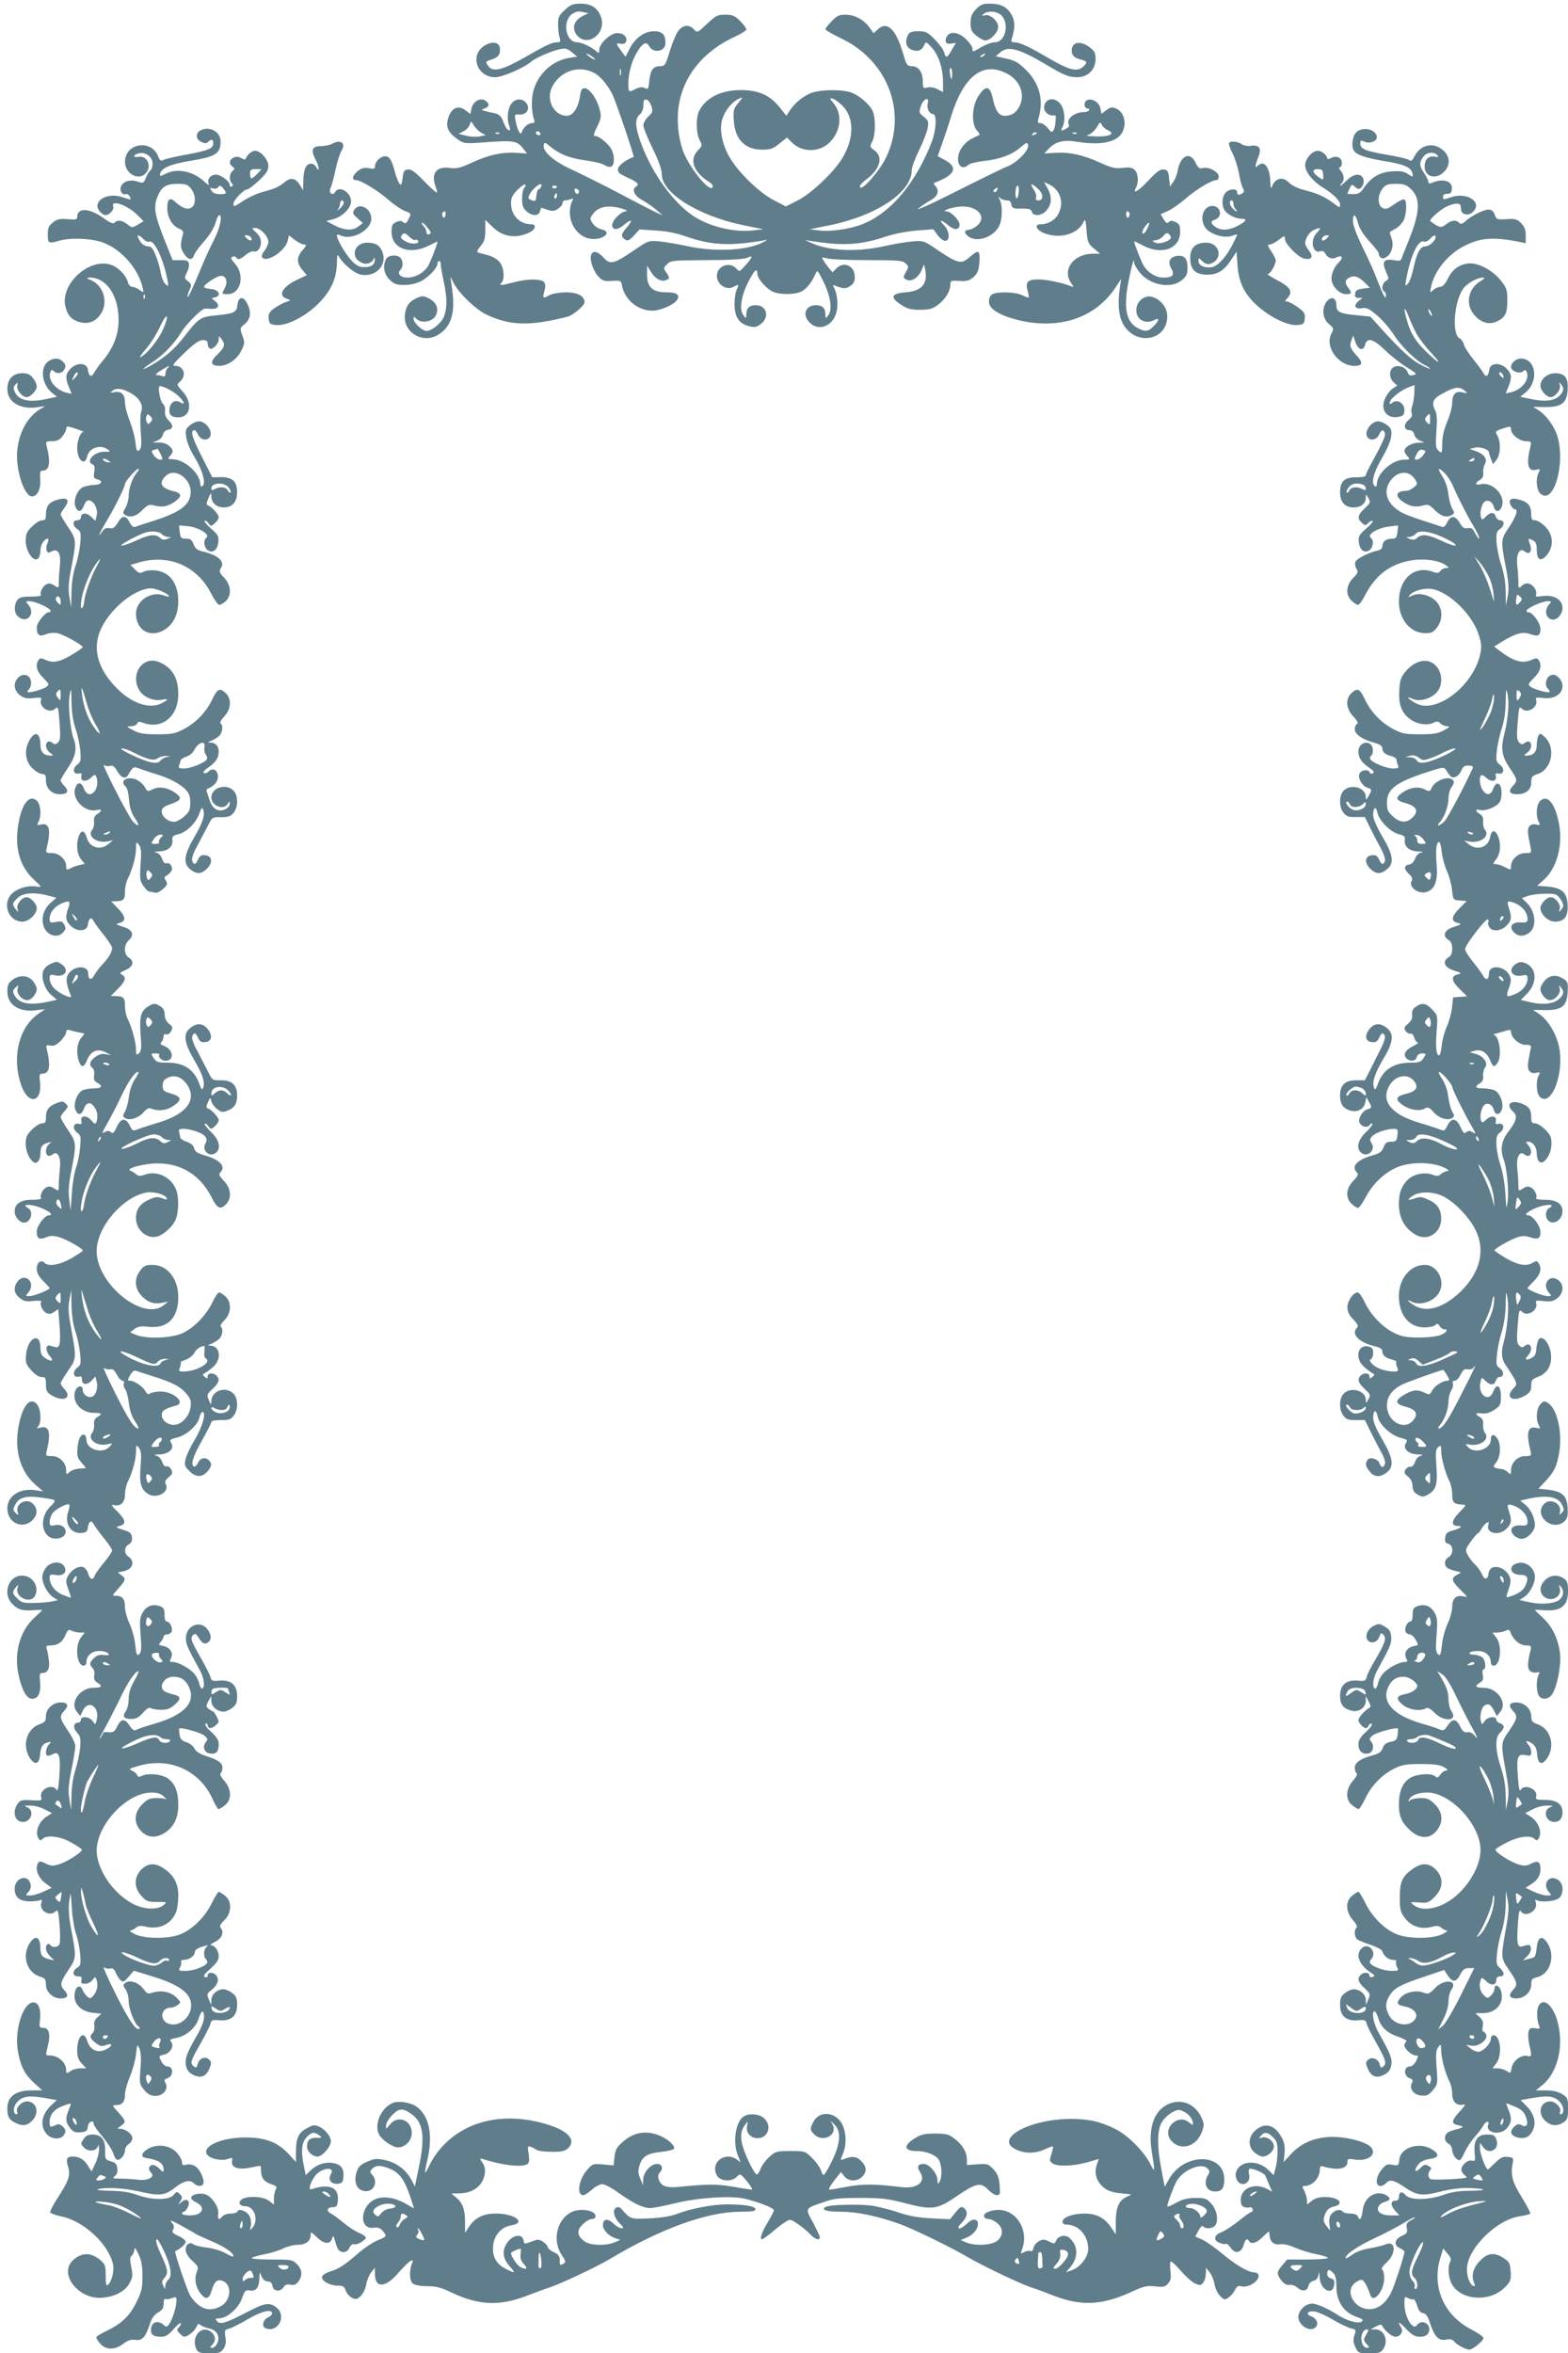 <?xml version="1.0" standalone="no"?>
<!DOCTYPE svg PUBLIC "-//W3C//DTD SVG 20010904//EN"
 "http://www.w3.org/TR/2001/REC-SVG-20010904/DTD/svg10.dtd">
<svg version="1.0" xmlns="http://www.w3.org/2000/svg"
 width="853pt" height="1280pt" viewBox="0 0 853 1280"
 preserveAspectRatio="xMidYMid meet">
<g transform="translate(0,1280) scale(0.1,-0.1)"
fill="#607d8b" stroke="none">
<path d="M3073 12746 c-32 -29 -37 -40 -37 -77 0 -24 3 -56 8 -71 7 -24 5 -28
-12 -28 -29 0 -61 -15 -179 -83 -121 -69 -172 -81 -197 -46 -16 23 -15 24 11
33 42 13 53 25 53 57 0 39 -37 48 -82 22 -85 -50 -45 -173 56 -173 40 0 159
52 196 85 21 19 117 61 159 68 26 6 39 2 62 -17 l29 -24 -43 -7 c-95 -15 -174
-90 -197 -186 -11 -45 -8 -117 7 -155 3 -9 -2 -14 -14 -14 -21 0 -47 -24 -55
-50 -6 -20 -24 13 -33 62 -7 36 -6 37 20 35 39 -3 61 31 39 61 -19 27 -55 28
-78 3 -23 -25 -31 -82 -17 -121 8 -24 8 -31 -1 -28 -12 4 -19 16 -36 60 -8 18
-21 28 -44 33 -18 3 -42 9 -53 12 -19 6 -18 6 4 14 25 10 24 27 -1 43 -26 16
-65 -7 -73 -43 l-6 -31 -28 21 c-39 29 -77 11 -93 -44 -14 -48 0 -79 52 -115
33 -23 40 -24 135 -17 169 13 188 10 221 -33 l21 -27 -61 4 c-78 4 -150 -12
-242 -55 -62 -28 -81 -33 -119 -27 -72 9 -102 -31 -75 -103 6 -15 9 -29 6 -31
-2 -3 -34 25 -69 62 -50 51 -70 66 -88 63 -20 -2 -25 -10 -29 -47 -4 -35 -7
-41 -17 -30 -6 8 -16 34 -23 57 -18 71 -31 92 -55 92 -25 0 -55 -29 -55 -54 0
-14 -6 -16 -33 -11 -25 5 -39 1 -60 -15 -31 -25 -36 -50 -9 -50 25 0 123 -60
180 -111 26 -22 63 -48 83 -56 37 -14 37 -14 22 -44 -12 -24 -18 -28 -29 -18
-11 9 -21 9 -39 1 -21 -10 -25 -19 -25 -53 0 -91 98 -128 203 -75 26 13 47 23
47 22 0 -13 -42 -121 -54 -138 -24 -34 -68 -58 -109 -58 -40 0 -59 22 -38 43
15 15 14 50 -1 65 -19 19 -66 15 -78 -7 -19 -37 -12 -81 19 -112 25 -24 37
-29 81 -29 31 0 66 8 89 20 42 21 91 73 91 96 0 8 4 14 9 14 6 0 9 -8 9 -17
-1 -10 7 -53 16 -95 19 -90 19 -139 2 -188 -13 -36 -66 -80 -96 -80 -22 0 -70
44 -70 65 0 15 1 15 16 0 26 -25 85 -16 103 16 20 36 8 72 -33 94 -29 16 -38
17 -64 6 -43 -18 -63 -43 -69 -89 -14 -101 101 -168 187 -109 69 46 89 123 67
262 l-7 50 21 -40 c30 -54 117 -138 173 -165 129 -62 237 -65 442 -13 30 7 94
61 94 79 0 34 -38 54 -102 54 -36 -1 -74 -7 -88 -15 -37 -21 -39 -19 -29 21 8
25 7 39 -2 50 -15 18 -89 18 -162 -1 -72 -19 -85 -19 -69 -3 19 19 14 82 -9
111 -11 15 -39 32 -62 38 -23 6 -48 13 -55 15 -10 3 -6 13 12 35 21 25 26 41
26 87 l0 56 39 -38 c57 -56 130 -66 204 -29 31 15 36 43 8 43 -64 0 -111 48
-111 115 0 29 8 45 35 72 20 20 39 33 42 29 4 -3 1 -12 -5 -18 -7 -7 -12 -33
-12 -58 0 -36 5 -52 23 -68 30 -28 67 -29 74 -2 3 11 6 20 8 20 1 0 16 -5 34
-11 25 -9 36 -8 56 5 14 9 25 23 25 31 0 8 6 15 14 15 8 0 22 3 31 7 15 5 16
3 6 -15 -6 -11 -11 -37 -11 -57 0 -79 58 -145 128 -145 66 0 100 42 42 53 -16
4 -37 18 -46 32 -16 25 -16 27 3 53 24 32 65 44 118 36 44 -7 82 -23 56 -24
-8 0 -28 -12 -43 -27 -53 -51 -23 -96 33 -49 44 38 56 32 20 -10 -34 -38 -35
-51 -9 -68 13 -8 23 -3 47 23 l30 33 88 -6 c57 -3 113 -14 161 -31 113 -40
204 -50 319 -38 54 6 107 14 118 18 11 3 8 -1 -7 -9 -81 -48 -264 -59 -418
-25 -52 11 -121 23 -153 26 -58 5 -60 5 -140 -50 -108 -74 -129 -78 -164 -38
-30 34 -57 40 -67 15 -10 -25 11 -88 39 -118 23 -24 32 -27 75 -24 47 3 49 2
54 -27 15 -76 86 -135 166 -135 40 0 108 29 129 53 25 31 6 47 -54 47 -75 0
-105 27 -105 97 l0 48 20 -32 c23 -38 54 -56 80 -48 24 8 25 14 4 44 -16 22
-15 24 5 44 20 20 31 21 213 22 127 0 202 5 221 12 35 16 34 7 -7 -39 -33 -38
-33 -38 -51 -18 -36 39 -105 13 -105 -40 0 -47 50 -81 89 -61 29 16 33 14 20
-11 -7 -13 -13 -48 -13 -80 -1 -70 24 -109 78 -122 30 -8 41 -6 64 11 50 37
34 103 -27 103 -34 0 -51 -16 -51 -49 -1 -25 -1 -26 -16 -6 -23 30 -13 104 26
180 33 66 50 81 50 46 0 -25 44 -77 81 -96 36 -19 122 -19 158 -1 29 15 58 51
77 96 10 24 12 22 44 -43 39 -79 49 -152 26 -182 -15 -20 -15 -19 -16 6 0 33
-17 49 -51 49 -57 0 -77 -53 -34 -95 48 -49 125 -20 145 56 11 40 5 98 -12
133 -9 16 -8 18 8 11 41 -16 55 -17 79 -1 18 12 25 25 25 50 0 60 -59 87 -100
46 l-21 -21 -20 23 c-10 13 -24 32 -30 42 -11 18 -9 18 22 10 19 -5 118 -9
221 -9 166 0 189 -2 205 -18 17 -17 17 -19 1 -47 -16 -29 -16 -30 3 -41 27
-14 66 11 83 53 l13 30 6 -28 c15 -78 -18 -117 -106 -124 -79 -6 -87 -27 -26
-67 35 -23 53 -28 104 -28 52 0 68 5 99 28 40 31 66 74 66 109 0 21 4 23 48
20 40 -3 54 1 77 20 23 20 29 35 33 81 5 67 -4 72 -55 27 -43 -38 -62 -34
-168 37 -79 54 -81 55 -140 50 -33 -3 -103 -14 -155 -26 -153 -34 -306 -26
-404 21 -23 10 -32 16 -21 12 11 -3 64 -11 118 -17 114 -12 205 -2 322 38 42
14 111 27 163 31 l89 7 24 -32 c12 -17 31 -31 41 -31 28 0 24 55 -7 85 -32 33
-15 32 24 -1 34 -28 61 -26 61 5 0 23 -47 71 -70 71 -31 0 13 19 61 25 98 14
164 -51 105 -102 -15 -13 -36 -23 -47 -23 -24 0 -25 -18 -1 -36 46 -35 136 -5
167 56 18 34 20 112 4 143 -9 18 -9 20 2 10 7 -7 23 -13 35 -13 16 0 24 -7 26
-22 3 -21 9 -23 55 -23 42 1 53 -3 56 -17 7 -25 51 -23 76 3 32 34 36 74 12
120 l-21 39 29 -14 c56 -29 78 -89 54 -148 -16 -41 -57 -68 -103 -68 -34 0
-23 -30 17 -47 82 -34 180 -10 214 53 14 27 14 26 20 -41 5 -63 9 -71 40 -97
l33 -28 -37 0 c-106 0 -171 -86 -120 -160 16 -23 16 -23 -3 -16 -48 19 -132
36 -175 36 -58 0 -72 -14 -59 -60 5 -19 8 -35 6 -38 -2 -2 -18 4 -35 12 -34
18 -132 21 -162 6 -12 -7 -19 -21 -19 -40 0 -40 52 -73 155 -100 225 -56 423
9 534 177 l30 45 -7 -48 c-12 -80 -7 -148 14 -189 63 -129 244 -103 244 35 0
47 -37 94 -85 106 -38 9 -79 -23 -83 -65 -6 -57 46 -89 99 -61 28 15 25 -5 -6
-35 -28 -29 -45 -31 -85 -10 -64 33 -79 109 -51 254 19 95 31 135 31 101 0 -7
12 -28 26 -47 56 -74 173 -97 233 -47 26 21 31 33 31 69 0 49 -17 68 -56 63
-40 -5 -53 -32 -33 -67 21 -36 9 -51 -41 -51 -42 0 -85 26 -109 66 -14 24 -51
118 -51 131 0 2 21 -8 47 -22 103 -55 203 -18 203 74 0 35 -4 43 -25 53 -19 9
-28 9 -37 0 -9 -9 -16 -5 -28 16 l-16 27 39 17 c22 10 65 40 96 67 57 50 142
101 167 101 8 0 14 9 14 20 0 25 -54 54 -86 46 -19 -5 -26 0 -40 29 -30 64
-83 39 -98 -45 -3 -20 -14 -47 -24 -60 l-17 -25 -5 45 c-4 38 -9 46 -29 48
-18 3 -37 -10 -81 -57 -57 -61 -92 -81 -70 -42 15 30 12 78 -7 96 -13 14 -28
16 -65 12 -40 -5 -59 -1 -121 27 -93 43 -166 59 -244 55 l-62 -4 26 28 c36 37
81 48 151 36 148 -24 238 2 256 73 12 46 -6 91 -41 107 -23 10 -31 9 -54 -8
l-27 -20 -6 30 c-10 50 -86 67 -86 19 0 -11 7 -20 16 -20 8 0 12 -4 9 -10 -3
-5 -17 -10 -30 -10 -52 0 -98 -40 -80 -69 3 -6 -3 -15 -14 -20 -28 -16 -33
-14 -21 8 17 33 12 96 -11 125 -33 43 -89 30 -89 -21 0 -23 29 -45 52 -41 7 2
13 -3 12 -9 -1 -7 -2 -23 -3 -35 -1 -13 -5 -30 -11 -38 -7 -12 -13 -9 -30 13
-12 15 -30 27 -40 27 -16 0 -17 4 -9 32 27 94 3 184 -66 254 -43 43 -61 54
-110 65 l-58 13 27 23 c41 35 103 17 248 -69 97 -58 122 -68 169 -68 57 0 99
42 99 99 0 31 -6 44 -27 60 -53 42 -103 35 -103 -14 0 -27 15 -41 53 -50 32
-8 34 -16 9 -38 -34 -31 -77 -19 -209 59 -89 52 -137 74 -165 74 -17 0 -19 4
-13 23 18 56 17 96 -4 130 -25 41 -58 57 -117 57 -38 0 -51 -5 -75 -31 -23
-24 -29 -40 -29 -74 0 -36 5 -48 31 -69 17 -14 39 -26 50 -26 27 0 69 44 69
73 0 33 -43 71 -71 64 -13 -4 -18 -2 -13 3 22 22 69 22 97 0 51 -41 29 -150
-31 -150 -15 0 -47 -11 -71 -25 -51 -30 -51 -30 -51 -9 0 9 -15 31 -34 50 -40
40 -89 47 -106 14 -14 -27 -3 -43 26 -37 l24 4 -22 -38 c-25 -46 -34 -48 -42
-13 -4 14 -27 45 -51 70 -39 39 -50 44 -89 44 -35 0 -48 -5 -56 -19 -18 -35
-12 -67 16 -80 33 -15 58 -7 71 22 10 22 10 22 41 -11 38 -40 62 -115 62 -189
l0 -54 -30 16 c-18 9 -40 13 -55 9 -23 -6 -25 -4 -25 33 0 50 -23 83 -59 83
-26 0 -30 5 -50 75 -39 129 -86 172 -136 125 l-23 -21 -21 30 c-31 44 -82 71
-131 71 -36 0 -48 -6 -76 -36 -19 -19 -34 -39 -34 -43 0 -5 39 -27 86 -50 254
-121 360 -401 246 -644 -33 -72 -131 -185 -143 -166 -5 8 7 22 31 41 77 55 97
124 47 160 -26 19 -26 21 -12 48 19 37 19 133 1 169 -22 41 -80 88 -123 100
-61 17 -172 13 -218 -8 -44 -20 -83 -54 -110 -94 l-17 -27 -27 34 c-57 76
-120 106 -220 106 -108 0 -189 -40 -227 -112 -19 -36 -18 -122 2 -160 15 -29
15 -31 -10 -57 -48 -50 -24 -117 63 -172 16 -10 22 -20 17 -28 -18 -28 -130
112 -162 202 -24 69 -33 161 -23 234 24 169 135 306 312 386 31 14 57 31 57
37 0 7 -15 27 -34 46 -29 29 -41 34 -81 34 -42 0 -51 -5 -99 -50 -52 -49 -53
-50 -71 -30 -25 28 -60 25 -84 -7 -12 -14 -33 -64 -47 -110 -24 -78 -27 -83
-53 -83 -38 0 -53 -21 -59 -80 -4 -45 -6 -48 -24 -39 -14 7 -27 6 -50 -5 -37
-19 -39 -17 -40 20 -1 54 14 119 40 167 32 59 57 76 72 48 23 -44 90 -33 90
15 0 47 -17 64 -63 64 -52 0 -105 -39 -134 -99 l-20 -40 -20 27 c-34 47 -34
49 -8 44 17 -3 27 1 31 12 9 24 -14 46 -48 46 -37 0 -98 -57 -98 -91 0 -20 -1
-21 -17 -7 -27 23 -79 48 -103 48 -62 0 -83 112 -29 153 20 14 35 17 58 12
l32 -7 -33 -16 c-43 -22 -57 -61 -35 -96 53 -80 168 -4 137 90 -17 50 -53 74
-111 74 -42 0 -55 -5 -86 -34z m163 -267 c3 -6 -5 -3 -20 6 -14 10 -26 19 -26
22 0 7 39 -17 46 -28z m2119 21 c-3 -5 -12 -10 -18 -10 -7 0 -6 4 3 10 19 12
23 12 15 0z m-2124 -96 c33 -16 73 -64 100 -116 18 -36 122 -341 116 -342 -37
-12 -83 -45 -85 -64 -3 -19 6 -27 52 -48 55 -25 66 -37 46 -49 -25 -15 -9 -50
33 -73 23 -13 58 -36 77 -53 l35 -30 -30 13 c-16 7 -106 53 -200 103 -93 49
-212 108 -263 132 -100 45 -163 101 -154 135 4 16 7 15 34 -8 52 -43 105 -64
190 -76 46 -6 93 -17 105 -25 13 -9 30 -13 38 -9 19 7 20 58 1 94 -14 28 -67
72 -86 72 -14 0 -13 8 12 58 19 41 20 50 9 91 -15 56 -55 111 -81 111 -15 0
-20 -10 -25 -44 -10 -64 -38 -106 -72 -106 -71 1 -115 89 -79 158 45 86 143
119 227 76z m146 -11 c-3 -10 -5 -4 -5 12 0 17 2 24 5 18 2 -7 2 -21 0 -30z
m1803 7 c0 -16 -2 -30 -4 -30 -2 0 -6 14 -8 30 -3 17 -1 30 4 30 4 0 8 -13 8
-30z m303 -3 c69 -39 95 -113 62 -177 -18 -34 -43 -50 -79 -50 -32 0 -52 29
-66 98 -15 66 -38 70 -77 10 -36 -53 -40 -152 -9 -187 11 -12 17 -22 15 -24
-2 -1 -21 -11 -42 -21 -47 -24 -79 -75 -75 -118 3 -37 29 -49 56 -25 9 8 46
17 82 21 86 9 153 33 200 73 34 29 38 31 43 14 7 -27 -60 -96 -114 -117 -24
-9 -150 -71 -279 -136 -130 -66 -222 -107 -205 -93 17 14 47 35 68 46 39 21
49 52 25 78 -9 10 -10 15 -2 18 108 40 128 82 57 121 l-42 23 24 67 c13 37 36
105 50 152 69 221 176 300 308 227z m-1468 -159 c-24 -29 -27 -38 -23 -95 6
-101 61 -157 153 -157 46 0 60 4 95 33 l41 33 26 -26 c56 -57 152 -56 208 1
60 62 69 153 19 212 -23 28 -23 29 -3 24 11 -3 35 -21 53 -39 63 -65 63 -173
1 -280 -44 -76 -170 -196 -245 -234 l-65 -33 -65 34 c-83 42 -204 162 -247
244 -38 72 -50 148 -33 199 18 55 67 108 108 115 2 1 -8 -13 -23 -31z m-471
-16 c8 -28 6 -35 -18 -57 -14 -13 -26 -34 -26 -47 0 -13 23 -69 50 -125 34
-69 50 -114 50 -141 0 -102 200 -227 444 -277 l109 -22 -54 -6 c-107 -13 -246
22 -333 82 -108 76 -215 224 -275 382 -36 95 -39 142 -11 166 13 11 20 30 20
51 0 26 4 33 17 30 10 -2 21 -18 27 -36z m1503 16 c-7 -26 8 -58 28 -58 22 0
19 -84 -5 -148 -86 -226 -224 -391 -380 -452 -66 -26 -176 -42 -237 -33 l-48
6 90 18 c267 51 465 181 465 304 0 15 18 64 41 110 22 46 43 100 46 121 5 33
3 40 -22 59 -26 21 -27 25 -15 59 13 39 47 53 37 14z m-2429 -160 l24 -13 -33
-7 c-19 -4 -52 -2 -74 4 l-40 10 27 14 c15 8 30 24 33 36 7 21 8 21 23 -5 9
-14 27 -32 40 -39z m3410 13 c46 -21 0 -38 -88 -32 -32 2 -33 3 -12 11 12 5
30 23 40 40 15 27 18 28 26 11 4 -10 20 -24 34 -30z m-3088 -21 c0 -5 -7 -7
-15 -4 -8 4 -12 10 -9 15 6 11 24 2 24 -11z m-223 4 c-3 -3 -12 -4 -19 -1 -8
3 -5 6 6 6 11 1 17 -2 13 -5z m2923 2 c0 -2 -7 -7 -16 -10 -8 -3 -12 -2 -9 4
6 10 25 14 25 6z m217 -2 c-3 -3 -12 -4 -19 -1 -8 3 -5 6 6 6 11 1 17 -2 13
-5z m-2913 -289 c-4 -8 -10 -15 -14 -15 -5 0 -10 -15 -12 -34 -3 -30 -5 -33
-26 -25 -20 8 -21 12 -11 31 19 39 76 77 63 43z m2714 -24 c19 -23 15 -51 -8
-51 -13 0 -18 5 -14 15 4 8 -1 26 -10 40 -9 13 -16 27 -16 31 0 8 30 -14 48
-35z m-2628 25 c0 -11 -19 -15 -25 -6 -3 5 1 10 9 10 9 0 16 -2 16 -4z m2512
-31 c-5 -45 -19 -45 -18 0 1 19 6 35 11 35 7 0 9 -15 7 -35z m-2392 5 c0 -19
-18 -19 -23 -1 -3 14 -1 18 9 14 8 -3 14 -9 14 -13z m2274 5 c-4 -8 -11 -12
-16 -9 -6 4 -5 10 3 15 19 12 19 11 13 -6z m-2394 -30 c0 -8 -4 -15 -10 -15
-5 0 -7 7 -4 15 4 8 8 15 10 15 2 0 4 -7 4 -15z m-607 -106 c-4 -15 -8 -17
-14 -8 -8 14 -3 29 11 29 4 0 6 -9 3 -21z m3721 13 c2 -4 1 -14 -3 -21 -6 -9
-10 -7 -14 8 -5 20 7 29 17 13z m-3817 -82 c19 -23 20 -29 8 -34 -10 -3 -15 1
-15 11 0 9 -7 25 -17 35 -9 10 -12 18 -7 17 5 0 19 -13 31 -29z m3914 -4 c-9
-19 -20 -30 -25 -26 -4 5 0 20 10 34 27 36 34 32 15 -8z m-3982 -61 c5 3 12 1
15 -4 11 -18 -33 -22 -64 -6 -32 17 -36 25 -19 42 7 7 17 4 35 -14 13 -13 28
-22 33 -18z m4111 14 c0 -18 -58 -39 -82 -30 -13 6 -21 10 -18 11 3 1 14 3 25
5 11 2 27 13 35 23 11 14 19 17 28 10 6 -6 12 -14 12 -19z"/>
<path d="M1088 12089 c-26 -15 -22 -48 7 -61 19 -9 28 -9 37 0 18 18 28 15 28
-8 0 -28 -28 -39 -146 -61 -57 -10 -113 -23 -123 -28 -16 -9 -21 -6 -31 20
-39 94 -180 70 -180 -31 0 -65 74 -106 113 -62 35 38 8 98 -40 89 -31 -6 -30
11 2 19 37 9 75 -19 75 -56 0 -16 -5 -32 -11 -36 -6 -3 -17 -21 -25 -40 -13
-31 -15 -32 -44 -22 -39 13 -76 4 -90 -23 -13 -23 4 -53 26 -45 10 4 24 -13
24 -29 0 -1 -19 4 -42 12 -66 23 -138 -2 -138 -48 0 -21 26 -49 45 -49 20 0
47 30 41 46 -16 41 78 9 132 -46 l33 -33 -31 -19 c-31 -18 -32 -18 -57 2 -29
22 -53 26 -70 9 -8 -8 -25 -1 -60 25 -77 55 -143 58 -143 6 0 -14 -8 -16 -53
-12 -42 3 -57 0 -79 -18 -23 -18 -28 -29 -28 -66 0 -48 4 -50 60 -34 62 19
179 14 242 -10 99 -37 189 -140 214 -244 7 -29 7 -29 -17 -13 -13 10 -31 17
-40 17 -9 0 -20 11 -23 24 -10 40 -55 85 -96 97 -117 35 -270 -105 -245 -224
11 -50 32 -75 74 -88 52 -15 93 1 122 48 38 61 11 150 -54 178 -28 12 -29 14
-9 15 73 1 133 -64 151 -163 19 -107 -6 -200 -78 -287 -21 -25 -43 -56 -50
-69 -14 -26 -28 -18 -33 19 -5 37 -58 40 -93 6 -29 -29 -31 -52 -10 -102 l15
-36 -28 6 c-59 15 -104 70 -88 112 5 13 9 15 18 6 18 -18 46 -14 58 9 9 16 8
25 -6 40 -21 23 -52 24 -81 4 -46 -32 -37 -123 17 -169 l30 -24 -51 -11 c-99
-22 -157 -10 -178 37 -10 20 -9 28 3 40 13 14 14 13 10 -5 -6 -23 26 -63 51
-63 21 0 55 36 55 59 0 10 -9 30 -21 45 -16 20 -29 26 -58 26 -51 0 -81 -32
-81 -87 0 -70 71 -112 163 -98 l42 6 -31 -19 c-66 -42 -110 -124 -120 -221
-11 -100 37 -251 80 -251 29 0 48 38 45 89 -3 42 -1 51 12 51 39 0 46 43 22
138 -5 20 -1 22 30 22 26 0 41 7 56 26 12 15 21 33 21 40 0 8 3 14 8 14 13 0
97 -29 86 -29 -16 -1 -34 -47 -34 -87 0 -68 42 -103 55 -45 10 45 71 65 110
37 18 -13 17 -14 -17 -13 -55 1 -105 -53 -64 -69 10 -4 13 -15 9 -40 -5 -30
-3 -36 16 -41 36 -9 24 -30 -20 -31 -22 -1 -49 -7 -60 -13 -30 -16 -51 -72
-39 -104 13 -34 33 -32 47 6 8 21 17 30 30 27 26 -5 47 -49 39 -82 l-7 -29
-24 23 c-25 24 -55 21 -55 -5 0 -8 -9 -15 -20 -15 -27 0 -26 -31 1 -48 18 -12
20 -20 16 -75 -3 -34 -14 -90 -26 -124 -14 -42 -21 -90 -22 -145 l-2 -83 -9
56 c-7 42 -6 76 7 145 32 167 32 167 -14 236 -23 34 -41 65 -41 70 0 5 10 22
22 38 31 42 14 58 -42 41 -44 -13 -60 -34 -60 -80 0 -25 -4 -31 -21 -31 -12 0
-36 -15 -55 -34 -29 -29 -34 -41 -34 -79 0 -55 42 -116 66 -96 8 6 14 26 14
45 0 31 21 64 40 64 5 0 5 -11 -2 -24 -6 -14 -8 -32 -4 -41 5 -13 10 -14 28
-4 33 18 51 -13 44 -76 -3 -27 -6 -67 -6 -88 0 -37 0 -37 -24 -22 -19 13 -29
14 -45 6 -20 -11 -36 -45 -28 -58 3 -5 -22 -8 -55 -8 -47 0 -62 -4 -74 -19
-19 -27 -18 -70 4 -89 48 -44 99 16 55 65 -15 17 -15 18 8 18 28 0 103 -33
113 -49 4 -6 1 -11 -8 -11 -20 0 -66 -57 -66 -83 0 -41 14 -52 49 -37 18 7 45
10 63 6 33 -6 138 -65 138 -76 0 -4 -28 -23 -62 -43 -66 -39 -100 -45 -143
-25 -22 10 -28 9 -36 -3 -18 -28 -9 -61 26 -96 33 -33 34 -36 18 -49 -20 -14
-95 -35 -102 -28 -3 2 1 10 7 16 15 15 15 51 0 66 -17 17 -42 15 -61 -6 -26
-28 -21 -67 10 -92 23 -18 37 -21 75 -17 37 5 46 3 42 -8 -15 -39 44 -79 75
-51 17 16 18 12 25 -75 6 -75 4 -95 -8 -107 -12 -12 -18 -13 -30 -3 -8 7 -20
10 -26 6 -17 -11 -11 -43 12 -59 19 -14 20 -16 5 -16 -38 0 -57 19 -57 58 0
72 -35 79 -65 15 -25 -52 -15 -110 25 -145 16 -16 39 -28 50 -28 16 0 20 -7
20 -35 0 -44 32 -75 76 -75 42 0 51 16 25 44 -12 12 -21 26 -21 32 0 5 18 35
40 68 42 61 51 107 30 160 -18 48 -31 189 -21 236 8 42 9 40 10 -38 1 -55 8
-103 22 -145 12 -34 23 -89 26 -121 4 -53 2 -61 -18 -76 -27 -21 -20 -55 10
-47 14 3 17 0 14 -14 -8 -29 24 -35 51 -10 21 20 24 20 30 6 16 -43 -5 -95
-38 -95 -10 0 -23 13 -29 30 -14 37 -34 39 -47 5 -23 -60 52 -137 116 -121 30
8 31 -5 3 -22 -14 -9 -20 -21 -17 -41 1 -16 -3 -36 -10 -44 -30 -36 26 -76 86
-63 l27 6 -24 -20 c-44 -38 -104 -21 -119 34 -11 39 -29 44 -42 11 -17 -43
-12 -100 10 -128 l21 -26 -28 -6 c-15 -4 -36 -10 -45 -16 -25 -13 -28 -12 -28
10 0 35 -38 71 -77 71 -31 0 -35 2 -30 23 26 102 16 144 -30 132 -21 -5 -23
-3 -14 14 18 33 13 96 -9 116 -40 36 -82 -17 -100 -128 -22 -127 7 -230 85
-302 44 -41 44 -41 15 -37 -47 7 -97 -7 -130 -34 -62 -52 -27 -157 52 -157 35
0 78 40 78 74 0 23 -34 59 -55 59 -26 0 -57 -39 -50 -63 6 -21 6 -22 -9 -3
-21 26 -20 33 9 61 28 29 93 34 169 13 l43 -11 -27 -24 c-37 -30 -54 -75 -46
-118 11 -59 75 -85 110 -46 14 16 15 23 6 41 -10 18 -17 21 -46 15 -31 -5 -34
-4 -34 17 0 34 27 68 67 85 43 17 48 13 34 -28 -17 -48 -14 -67 14 -95 35 -34
88 -31 93 6 5 37 19 45 32 19 7 -12 32 -47 56 -76 24 -30 44 -61 44 -69 0 -22
-19 -54 -52 -89 -16 -16 -36 -43 -44 -58 -17 -32 -34 -27 -34 8 0 50 -88 42
-112 -10 -11 -23 -5 -55 18 -112 9 -21 -68 15 -93 43 -13 14 -23 36 -23 50 0
23 3 25 30 19 56 -12 80 31 34 61 -23 16 -28 16 -59 1 -22 -10 -37 -26 -41
-43 -10 -38 12 -99 46 -127 l30 -25 -51 -11 c-98 -21 -155 -10 -180 35 -11 21
-10 27 5 42 17 16 18 16 12 -5 -8 -26 23 -63 53 -63 22 0 51 35 51 61 0 9 -9
28 -21 43 -26 33 -75 35 -113 5 -21 -16 -26 -29 -26 -63 0 -71 64 -113 155
-101 l50 6 -36 -25 c-106 -73 -146 -236 -94 -387 39 -114 118 -97 102 22 -4
33 -2 39 13 39 40 0 47 41 24 136 -5 19 -2 21 20 17 19 -4 33 3 56 25 16 17
30 38 30 47 0 13 6 16 23 11 12 -4 34 -9 49 -12 l28 -6 -20 -26 c-22 -27 -26
-84 -10 -126 13 -35 27 -33 44 9 20 48 56 64 99 42 l32 -16 -30 5 c-22 4 -38
-1 -58 -16 -30 -24 -34 -42 -14 -59 8 -6 12 -23 9 -40 -3 -22 1 -32 17 -40 33
-18 25 -31 -20 -31 -22 0 -49 -5 -61 -11 -29 -16 -50 -72 -38 -104 13 -34 33
-32 47 5 13 36 36 39 57 8 17 -23 20 -55 10 -82 -5 -12 -10 -10 -28 11 -26 30
-62 26 -53 -6 3 -14 0 -17 -14 -14 -30 8 -37 -26 -10 -47 21 -15 22 -22 17
-81 -3 -35 -13 -84 -22 -109 -9 -25 -20 -88 -23 -140 l-7 -95 -7 60 c-6 43 -3
85 9 145 31 161 31 164 -15 232 -23 34 -41 66 -41 71 0 6 10 21 22 34 20 22
21 25 6 40 -15 14 -21 14 -50 3 -43 -17 -58 -37 -58 -77 0 -27 -4 -33 -21 -33
-12 0 -36 -15 -55 -34 -28 -28 -34 -41 -34 -78 0 -40 19 -83 44 -100 17 -11
36 12 36 46 0 39 9 52 40 60 23 6 23 6 7 -7 -19 -16 -23 -52 -7 -62 6 -4 18
-1 27 6 26 22 46 -16 39 -76 -3 -27 -6 -67 -6 -88 0 -37 0 -37 -24 -22 -19 13
-29 14 -45 6 -20 -11 -36 -45 -27 -59 2 -4 -19 -8 -49 -8 -62 1 -95 -21 -95
-64 0 -29 27 -60 51 -60 37 0 54 61 22 79 -35 19 -2 24 51 8 55 -18 94 -47 63
-47 -24 0 -67 -58 -67 -90 0 -37 14 -45 51 -30 24 10 39 10 70 1 43 -13 129
-61 129 -73 0 -4 -29 -23 -63 -43 -65 -36 -123 -45 -144 -24 -20 20 -43 2 -43
-32 0 -22 10 -41 35 -66 19 -19 35 -37 35 -39 0 -10 -86 -44 -109 -44 -23 0
-23 1 -8 18 30 33 16 82 -23 82 -24 0 -50 -32 -50 -63 0 -16 10 -34 28 -47 22
-18 35 -21 75 -16 29 3 45 1 42 -5 -10 -15 5 -48 26 -60 15 -8 26 -7 43 5 l23
15 7 -88 c7 -97 2 -125 -23 -118 -9 2 -22 6 -30 8 -24 6 -24 -31 0 -57 26 -28
7 -34 -29 -8 -16 11 -22 25 -22 53 0 89 -69 56 -78 -37 -4 -44 -1 -52 28 -85
20 -23 41 -37 56 -37 21 0 24 -4 24 -40 0 -35 5 -43 32 -60 63 -38 113 -13 69
34 -11 12 -21 26 -21 32 0 5 18 36 41 69 46 67 46 65 15 236 -14 75 -16 109
-8 150 l10 54 1 -82 c1 -52 8 -104 21 -145 12 -34 23 -90 26 -122 5 -53 4 -61
-17 -76 -26 -21 -20 -55 9 -48 13 4 18 0 18 -16 -1 -28 28 -32 53 -5 l20 22 7
-28 c9 -36 -6 -79 -29 -83 -23 -5 -47 15 -47 39 0 27 -29 23 -40 -5 -22 -58
29 -120 100 -121 45 0 49 -5 19 -23 -14 -9 -20 -21 -17 -41 1 -16 -3 -36 -10
-44 -30 -36 27 -77 85 -62 27 6 27 6 9 -14 -38 -42 -126 -15 -126 38 0 11 -4
22 -8 25 -19 12 -35 -16 -40 -66 -4 -47 -1 -58 21 -83 l25 -30 -36 -3 c-20 -1
-44 -10 -54 -19 -17 -15 -18 -15 -18 9 0 42 -36 78 -77 78 -31 0 -35 2 -30 23
26 104 16 144 -32 132 -21 -5 -24 -4 -14 6 20 20 16 93 -5 120 -38 46 -82 -8
-102 -126 -22 -128 12 -240 93 -311 l42 -36 -40 6 c-86 14 -155 -30 -155 -99
0 -77 81 -116 135 -65 30 29 32 63 4 91 -34 34 -97 0 -83 -45 6 -20 5 -20 -11
-5 -15 15 -16 19 -1 47 19 37 60 48 134 37 94 -13 93 -12 56 -49 -74 -74 -39
-195 50 -172 59 15 34 84 -26 70 -24 -5 -28 -3 -28 18 0 13 7 34 16 47 16 23
82 57 91 47 3 -2 0 -20 -6 -39 -22 -66 15 -122 76 -115 21 2 29 9 31 28 5 37
19 45 32 19 7 -12 32 -47 56 -76 24 -30 44 -59 44 -66 0 -7 -20 -37 -45 -67
-25 -30 -48 -63 -51 -73 -8 -24 -27 -17 -34 13 -3 13 -13 28 -23 34 -22 14
-66 -9 -87 -46 -13 -24 -13 -32 2 -73 9 -25 15 -45 13 -45 -3 0 -23 7 -45 16
-41 17 -70 55 -70 93 0 17 5 19 33 14 42 -6 64 15 47 46 -16 32 -73 28 -99 -5
-12 -15 -21 -38 -21 -51 0 -37 28 -89 58 -110 l27 -17 -40 -8 c-22 -4 -66 -7
-98 -7 -49 -1 -62 3 -82 24 -29 28 -30 35 -9 61 15 18 15 18 9 -4 -14 -50 71
-88 95 -43 26 50 -12 111 -70 111 -74 0 -108 -99 -53 -154 31 -32 57 -39 118
-34 25 2 45 2 45 1 0 -2 -20 -21 -44 -43 -77 -71 -110 -189 -86 -305 18 -87
45 -135 75 -135 33 0 48 32 43 91 -4 42 -2 49 12 49 31 0 43 26 35 76 -3 26
-9 53 -12 60 -4 10 3 14 22 14 39 0 65 18 81 56 12 29 17 33 34 24 10 -5 31
-10 45 -10 l26 0 -20 -26 c-35 -44 -24 -154 14 -154 8 0 15 8 15 18 0 36 29
62 69 62 21 0 43 -6 49 -13 9 -10 4 -12 -23 -9 -24 3 -39 -2 -54 -17 -25 -25
-26 -35 -7 -54 8 -8 12 -24 9 -40 -4 -19 1 -29 16 -39 31 -19 26 -28 -19 -28
-75 0 -132 -81 -92 -130 l19 -24 14 30 c30 62 93 20 75 -51 -7 -28 -7 -28 -22
-6 -17 24 -64 29 -64 6 0 -8 -7 -15 -15 -15 -26 0 -29 -29 -6 -54 19 -20 21
-31 17 -82 -3 -33 -15 -88 -26 -122 -12 -39 -21 -94 -21 -140 l-2 -77 -9 57
c-8 47 -6 77 11 162 12 58 21 116 21 129 0 13 -18 51 -40 83 -46 68 -48 79
-19 110 25 27 18 44 -20 44 -43 0 -81 -35 -81 -74 0 -28 -5 -34 -36 -45 -68
-25 -94 -112 -54 -179 28 -46 54 -40 58 13 4 45 14 60 43 68 19 5 20 4 5 -12
-18 -20 -22 -61 -5 -61 6 0 19 5 29 10 32 17 41 -16 33 -120 -4 -62 -9 -87
-15 -76 -21 38 -95 4 -84 -38 5 -20 2 -21 -53 -18 -52 3 -61 1 -75 -19 -31
-45 -15 -99 29 -99 46 0 64 63 23 80 -20 8 -18 9 15 9 21 1 56 -8 79 -20 l41
-21 -25 -16 c-47 -28 -70 -87 -48 -122 7 -12 12 -12 22 -2 23 23 97 14 154
-19 29 -16 56 -34 59 -39 7 -11 -80 -68 -126 -81 -30 -9 -43 -9 -70 5 -26 13
-34 14 -41 4 -20 -32 -1 -83 43 -114 l30 -22 -44 -21 c-24 -11 -56 -21 -72
-21 -27 0 -28 1 -10 20 11 13 15 27 11 43 -14 56 -86 34 -86 -27 0 -46 27 -68
84 -68 25 0 50 4 57 7 8 5 9 1 4 -14 -14 -44 46 -79 78 -47 12 13 15 3 21 -73
4 -49 4 -95 0 -105 -7 -18 -39 -22 -49 -6 -4 6 -11 8 -16 5 -16 -11 -10 -44
14 -66 l22 -22 -30 7 c-35 9 -45 21 -45 58 0 65 -29 77 -60 26 -41 -67 -14
-155 54 -178 32 -10 36 -15 36 -45 0 -40 38 -75 81 -75 38 0 45 17 19 45 -26
28 -23 44 27 117 39 59 39 63 8 228 -11 58 -13 102 -8 140 8 55 8 55 14 -40 3
-52 14 -115 23 -140 9 -25 19 -73 22 -107 5 -55 3 -64 -15 -75 -30 -18 -27
-48 3 -48 19 0 23 -4 19 -20 -4 -16 0 -20 20 -20 15 0 32 9 40 20 13 18 15 19
21 5 11 -30 6 -62 -13 -86 -17 -21 -21 -22 -36 -9 -9 8 -21 24 -26 37 -11 29
-35 21 -42 -15 -11 -57 29 -102 98 -110 l46 -5 -21 -20 c-15 -13 -20 -27 -17
-45 3 -15 -1 -32 -9 -40 -19 -18 -14 -31 19 -56 23 -17 32 -18 56 -9 41 15 31
-11 -11 -28 -41 -17 -79 4 -93 49 -18 62 -55 28 -55 -51 0 -33 6 -51 25 -71
l24 -26 -32 0 c-18 0 -43 -7 -55 -16 -21 -14 -22 -14 -22 8 -1 40 -44 78 -89
78 -24 0 -24 -2 -10 55 15 59 6 95 -25 95 -22 0 -23 3 -18 49 5 59 -10 93 -41
89 -55 -8 -100 -158 -79 -268 15 -81 36 -122 88 -170 l44 -40 -56 0 c-89 0
-134 -33 -134 -99 0 -43 9 -60 41 -76 40 -21 66 -19 94 10 42 42 25 105 -29
105 -28 0 -61 -34 -53 -55 4 -8 2 -15 -2 -15 -19 0 -21 35 -3 59 28 38 64 45
148 31 l73 -13 -29 -27 c-53 -49 -64 -110 -29 -154 26 -34 83 -37 99 -5 9 16
8 25 -6 40 -10 11 -24 17 -31 14 -7 -3 -20 -8 -28 -11 -11 -5 -15 1 -15 21 0
49 28 78 97 99 22 7 22 7 8 -28 -20 -48 -19 -68 6 -100 17 -22 28 -27 58 -24
31 3 36 7 39 31 3 27 32 40 32 14 0 -7 22 -39 49 -70 26 -32 52 -72 57 -89 5
-17 14 -33 20 -35 17 -6 44 25 44 50 0 12 9 28 20 35 11 7 20 21 20 32 0 22
-35 50 -65 51 -19 0 -19 1 3 16 29 21 28 26 -14 73 -35 39 -36 40 -12 40 33 0
48 18 48 57 0 19 12 62 26 96 15 34 30 89 34 122 6 59 7 59 19 31 8 -20 10
-55 5 -110 -6 -79 -5 -83 21 -114 20 -24 35 -32 61 -32 42 0 72 37 55 69 -9
16 -8 21 8 26 36 11 37 65 1 65 -10 0 -25 13 -33 29 -14 28 -14 29 14 35 35 7
59 47 40 70 -10 12 -5 15 27 21 53 9 109 56 123 106 15 47 29 51 29 6 0 -19
-15 -58 -38 -97 -49 -86 -62 -116 -62 -146 0 -37 15 -60 49 -73 37 -16 64 -3
81 39 11 27 11 34 -2 47 -21 21 -54 8 -62 -23 -6 -21 -9 -24 -21 -14 -22 18
-19 28 35 123 27 47 52 97 55 109 5 21 11 23 51 19 62 -4 94 24 94 85 0 34 -5
47 -26 63 -15 12 -36 21 -48 21 -34 0 -66 -28 -66 -58 l-1 -27 -13 30 c-11 27
-10 32 11 48 35 28 46 53 33 77 -12 23 -50 27 -50 5 0 -9 -6 -12 -15 -9 -11 5
-4 16 30 46 33 30 45 47 45 68 0 29 -22 60 -43 60 -7 0 4 8 23 18 37 18 51 52
31 76 -8 9 -3 20 19 41 41 39 43 104 4 134 -15 12 -30 21 -34 21 -4 0 -22 -29
-39 -64 -38 -77 -111 -147 -178 -170 -66 -23 -187 -21 -238 3 -22 11 -34 20
-26 20 8 1 22 8 30 15 13 12 26 13 56 6 74 -17 139 16 164 83 6 16 11 54 11
86 0 67 -24 111 -79 148 -47 32 -86 30 -122 -6 -41 -41 -41 -98 0 -143 27 -30
35 -33 86 -33 55 0 55 0 34 -18 -35 -28 -114 -23 -174 12 -106 60 -189 187
-189 286 1 141 165 315 298 315 33 0 51 -6 68 -22 13 -13 19 -20 14 -15 -6 4
-30 7 -54 7 -37 0 -50 -6 -78 -34 -46 -46 -48 -104 -5 -147 37 -37 83 -38 132
-5 47 32 69 80 69 150 0 73 -20 120 -62 146 -35 21 -107 27 -138 10 -13 -7
-19 -6 -24 5 -3 9 -16 19 -28 24 -20 8 -15 11 36 26 169 49 331 -23 403 -181
13 -30 28 -54 32 -54 5 0 20 9 35 21 38 30 36 87 -4 133 -18 20 -26 37 -20 41
5 3 10 17 10 30 0 27 -21 42 -93 65 -32 11 -52 24 -60 41 -7 13 -26 28 -44 33
-24 8 -32 16 -36 40 -3 17 -3 33 -2 34 8 9 113 -21 135 -37 20 -16 22 -22 11
-35 -22 -26 -10 -61 23 -64 33 -4 46 10 46 52 0 21 -11 38 -41 66 -26 23 -37
40 -30 44 6 4 11 0 11 -8 0 -21 24 -20 44 0 9 8 16 17 16 19 0 10 -24 55 -29
55 -3 0 -14 7 -24 14 -17 13 -17 17 -3 43 l15 28 1 -27 c0 -30 32 -58 66 -58
12 0 33 9 48 21 21 16 26 29 26 63 0 61 -32 89 -94 85 -40 -4 -46 -2 -51 19
-3 12 -28 62 -55 109 -53 93 -56 103 -38 121 9 9 16 5 30 -18 20 -33 39 -38
58 -15 17 21 -4 69 -37 84 -40 18 -87 -14 -91 -61 -3 -36 3 -51 75 -182 23
-42 30 -91 14 -100 -5 -4 -12 7 -16 23 -3 17 -15 42 -27 56 -23 29 -88 65
-118 65 -18 0 -19 3 -10 20 15 28 -4 59 -41 67 -27 5 -28 7 -14 23 8 9 15 22
15 28 0 7 9 12 19 12 10 0 22 7 25 16 7 19 -10 54 -27 54 -7 0 -12 15 -12 37
0 31 -4 39 -26 47 -38 13 -72 1 -92 -34 -16 -27 -18 -44 -12 -123 6 -75 4 -95
-8 -105 -12 -10 -15 -3 -21 50 -3 34 -17 86 -31 116 -14 30 -25 71 -25 91 0
43 -14 61 -48 61 -24 0 -23 1 12 40 42 47 43 54 14 74 -18 13 -19 16 -6 16 10
0 29 5 43 12 31 14 34 52 5 70 -26 17 -26 54 1 68 14 8 19 19 17 38 -2 22 -11
30 -48 41 -41 13 -43 15 -20 21 38 9 35 32 -11 78 -30 29 -36 39 -21 36 37
-10 62 13 62 57 0 22 7 54 16 71 24 47 44 119 44 163 1 38 1 39 16 20 12 -16
14 -36 9 -100 -8 -90 2 -126 39 -150 47 -31 121 9 98 52 -7 12 -3 22 16 38 21
18 23 24 13 43 -6 12 -17 19 -25 16 -9 -3 -17 6 -24 25 -7 19 -19 31 -34 34
-14 3 -7 5 18 6 52 1 85 32 66 61 -11 18 -8 21 32 31 52 13 112 67 121 109 4
17 11 30 17 30 22 0 -1 -83 -42 -150 -23 -38 -46 -86 -50 -106 -8 -33 -5 -40
21 -66 36 -36 73 -35 103 5 16 21 18 32 10 45 -18 28 -52 27 -66 -3 -6 -14
-16 -24 -22 -22 -21 8 -7 53 43 142 28 50 51 95 51 101 0 6 21 10 51 10 42 -1
54 3 70 23 26 32 25 95 -1 121 -42 42 -119 16 -120 -41 -1 -23 -2 -22 -14 6
-12 28 -10 32 21 61 35 33 41 52 21 72 -17 17 -48 15 -48 -4 0 -14 -3 -14 -16
-3 -14 11 -13 13 3 22 10 5 30 21 46 35 44 42 34 111 -18 113 -18 0 -17 1 5
10 13 6 33 17 42 26 19 17 24 58 9 67 -5 4 4 19 20 35 38 38 40 97 6 129 -13
12 -28 22 -35 22 -6 0 -23 -25 -37 -55 -33 -69 -99 -137 -161 -166 -59 -28
-197 -33 -253 -10 l-33 14 23 18 c19 14 35 17 80 12 101 -10 159 48 159 162 0
100 -60 175 -140 175 -40 0 -50 -5 -73 -40 -28 -40 -22 -93 14 -129 35 -36 66
-46 112 -37 l32 6 -25 -20 c-112 -88 -364 116 -364 295 0 131 144 298 274 319
38 6 101 -12 107 -31 3 -9 -3 -9 -26 0 -24 9 -37 7 -70 -8 -49 -22 -71 -53
-71 -100 0 -64 57 -115 114 -101 36 9 87 55 102 93 17 39 18 121 3 160 -26 71
-106 109 -173 83 -23 -8 -32 -8 -45 3 -9 8 -22 16 -30 19 -35 11 76 41 149 40
128 0 231 -66 291 -184 31 -62 47 -70 79 -38 32 32 27 87 -12 127 -25 26 -29
36 -20 45 33 33 1 69 -85 94 -39 11 -52 20 -57 39 -4 16 -18 27 -41 35 -19 6
-35 18 -35 25 0 7 -3 20 -6 29 -8 20 30 22 87 4 54 -16 74 -40 57 -67 -23 -38
23 -79 57 -51 29 24 18 70 -26 112 -23 22 -38 42 -35 45 3 4 13 -2 20 -13 14
-18 15 -18 35 0 12 11 21 25 21 33 0 15 -39 58 -59 64 -10 4 -10 10 0 33 13
28 14 29 19 6 3 -13 17 -32 32 -43 24 -18 30 -18 58 -7 37 15 50 37 50 83 0
55 -29 82 -87 81 -48 0 -48 0 -70 45 -13 25 -39 76 -58 112 -22 39 -33 72 -29
82 9 24 19 21 32 -9 10 -20 18 -25 40 -22 35 4 40 35 12 71 -26 32 -58 35 -94
6 -41 -32 -35 -78 19 -172 48 -81 62 -125 50 -154 -5 -14 -9 -10 -20 20 -27
79 -84 117 -173 117 -53 0 -62 3 -76 25 -16 25 -16 25 10 25 15 0 24 -3 21 -7
-10 -10 13 -33 33 -33 50 0 44 61 -7 81 -20 7 -23 13 -15 21 7 7 12 20 12 30
0 11 5 15 14 12 9 -3 19 4 27 17 10 20 9 25 -12 41 -15 13 -23 30 -23 51 -1
23 -8 35 -29 47 -24 13 -30 13 -54 0 -46 -26 -55 -54 -48 -156 6 -75 4 -92 -9
-103 -14 -12 -16 -9 -16 21 0 39 -23 122 -45 165 -8 15 -15 47 -15 70 0 46 -7
54 -49 55 l-28 1 38 38 c43 43 48 63 22 78 -14 8 -11 11 20 25 42 17 50 48 17
68 -27 17 -27 69 0 93 33 30 22 58 -30 74 -41 13 -43 15 -20 21 37 9 35 34 -7
78 l-38 39 27 1 c41 1 48 9 48 53 0 22 7 54 16 71 24 47 44 119 44 163 1 38 1
39 16 20 12 -16 14 -37 9 -105 -5 -75 -4 -89 14 -117 12 -18 27 -33 35 -33 8
0 21 -3 29 -6 8 -3 27 6 43 20 25 22 27 27 17 45 -11 17 -10 22 6 30 10 6 22
18 25 27 8 20 -11 45 -29 38 -7 -3 -17 7 -23 25 -7 19 -19 31 -34 34 -14 3 -7
5 18 6 47 1 76 26 72 61 -3 20 3 25 33 33 45 10 96 62 114 113 11 31 15 35 20
21 12 -29 -2 -73 -50 -154 -54 -94 -60 -140 -19 -172 35 -28 59 -26 90 4 33
33 29 69 -8 73 -22 3 -30 -2 -40 -22 -13 -30 -23 -33 -32 -9 -5 11 5 41 25 78
18 33 44 83 58 110 26 51 26 51 74 50 39 0 52 5 68 24 26 32 25 95 -1 121 -41
41 -120 16 -120 -38 0 -45 68 -72 89 -34 10 16 10 16 11 -1 0 -9 -11 -23 -25
-29 -37 -17 -69 2 -84 48 -7 22 -15 44 -17 51 -3 6 4 14 16 18 11 4 28 17 36
30 27 42 -7 92 -41 59 -8 -8 -20 -12 -26 -9 -6 4 4 17 25 31 40 28 56 52 56
86 0 29 -17 48 -44 49 -19 0 -18 1 4 10 13 6 33 17 42 26 19 17 24 58 8 68 -6
3 3 20 20 38 38 40 41 96 8 127 -33 30 -45 25 -73 -34 -32 -68 -89 -128 -157
-163 -47 -24 -64 -27 -143 -27 -72 0 -98 4 -130 22 -39 20 -39 21 -12 22 15 0
30 6 33 14 4 11 12 13 31 5 103 -39 193 33 193 155 0 92 -34 146 -107 176 -88
34 -157 -70 -104 -156 22 -37 78 -59 122 -50 37 7 37 1 -1 -19 -67 -34 -165
-1 -248 85 -106 109 -132 222 -78 329 56 110 185 211 268 211 29 0 98 -31 98
-44 0 -3 -14 0 -31 6 -68 24 -149 -30 -149 -99 0 -104 99 -143 179 -70 33 31
51 78 51 137 0 96 -46 159 -123 167 -25 3 -54 0 -66 -7 -19 -10 -26 -8 -47 13
l-24 24 47 14 c163 47 317 -20 393 -172 17 -32 36 -59 43 -59 7 0 23 9 35 20
33 31 30 87 -8 127 -27 28 -29 35 -18 53 23 36 -13 69 -97 90 -32 7 -43 16
-52 40 -9 24 -17 30 -41 30 -27 0 -30 4 -34 36 l-4 36 48 -4 c59 -6 124 -46
101 -63 -19 -14 -13 -55 9 -69 27 -17 52 4 56 46 3 31 -2 40 -39 72 -23 20
-39 39 -36 43 4 3 14 -2 21 -13 14 -18 15 -18 35 0 12 11 21 25 21 33 0 15
-39 58 -59 64 -9 3 -9 12 3 39 14 33 15 33 16 9 0 -34 29 -59 68 -59 46 0 72
30 72 83 0 59 -26 82 -89 82 l-46 -1 -59 116 c-53 104 -62 140 -37 140 4 0 13
-11 19 -25 15 -32 58 -35 67 -4 9 28 -24 73 -57 77 -14 2 -36 -7 -52 -19 -25
-20 -28 -27 -23 -65 3 -27 21 -71 47 -113 43 -71 62 -143 41 -155 -6 -4 -11 0
-11 9 0 59 -84 135 -150 137 -28 1 -29 2 -15 18 20 22 19 33 -5 55 -13 12 -35
19 -58 18 -36 0 -36 0 -9 9 16 6 30 19 33 33 3 14 15 25 27 27 30 4 32 24 5
51 -16 15 -22 32 -20 51 2 16 -3 33 -11 39 -16 13 -31 97 -17 97 20 0 79 -31
103 -56 32 -31 36 -50 7 -32 -27 17 -54 0 -58 -37 -4 -31 11 -45 49 -45 65 0
79 78 24 139 -34 38 -35 38 -15 56 37 33 20 85 -27 85 -19 0 -11 11 50 70 53
51 79 69 100 70 20 0 27 -5 27 -19 0 -11 5 -23 11 -26 15 -10 49 24 49 49 1
21 1 21 15 2 22 -30 18 -45 -21 -83 -43 -40 -40 -63 9 -63 46 0 98 36 121 85
18 36 18 42 5 80 -15 40 -14 41 13 63 32 27 37 66 12 113 -20 40 -48 35 -52
-9 -4 -41 -19 -48 -114 -57 -87 -8 -97 -14 -177 -118 -49 -63 -102 -110 -173
-151 -63 -37 -62 -27 1 14 57 36 117 98 156 161 29 47 110 128 129 130 6 1 23
0 38 -1 36 -2 46 19 20 41 l-21 17 20 5 c36 10 19 42 -24 45 -20 2 -37 7 -37
12 0 13 72 60 92 60 28 0 39 -32 22 -64 -18 -37 -19 -36 15 -36 70 0 95 102
41 164 -24 27 -27 35 -15 39 8 4 17 2 20 -3 9 -15 21 -12 52 14 15 12 34 21
41 19 21 -8 42 17 42 49 0 18 -9 38 -26 53 -26 24 -26 25 -5 25 28 0 71 -46
71 -75 0 -12 -10 -34 -21 -49 -15 -19 -18 -31 -11 -38 27 -27 125 39 137 92
l7 30 32 -25 c18 -14 41 -25 50 -25 15 0 14 -5 -8 -31 -33 -38 -33 -69 -1
-107 l24 -29 -49 -23 c-86 -40 -111 -89 -57 -106 21 -7 20 -8 -8 -17 -16 -5
-45 -21 -63 -34 -27 -20 -33 -31 -30 -56 3 -29 6 -32 42 -35 61 -5 170 53 239
128 62 66 89 131 90 213 1 41 3 47 11 31 23 -40 85 -92 120 -98 81 -15 145 53
116 125 -15 36 -37 49 -83 49 -37 0 -67 -25 -67 -56 0 -25 10 -38 38 -53 24
-13 56 -2 65 21 4 9 6 8 6 -2 1 -28 -16 -42 -53 -43 -27 -1 -43 6 -66 28 -30
29 -73 96 -85 134 -5 18 -3 19 24 8 62 -23 161 33 161 93 0 58 -67 92 -94 47
-9 -15 -6 -23 19 -44 l29 -26 -23 -18 c-31 -25 -76 -23 -131 5 l-45 24 42 11
c46 13 93 60 93 95 0 51 -66 90 -87 51 -13 -23 -38 -2 -25 21 5 11 18 55 27
99 9 44 24 90 32 103 27 43 -2 66 -50 40 -12 -7 -40 -12 -62 -13 -49 0 -56
-21 -25 -79 19 -38 18 -68 -1 -33 -15 26 -48 21 -59 -9 -6 -14 -10 -46 -10
-72 l-1 -47 -17 28 c-23 38 -49 44 -81 18 -34 -28 -54 -37 -122 -55 -32 -9
-80 -31 -108 -50 -46 -31 -51 -33 -51 -15 0 21 56 79 76 79 6 0 35 22 63 48
40 38 51 55 51 80 0 34 -42 82 -72 82 -17 0 -43 -21 -50 -41 -3 -9 -9 -8 -25
1 -38 24 -85 -19 -50 -45 15 -11 16 -14 2 -25 -17 -15 -20 -51 -4 -67 8 -8 8
-13 0 -17 -6 -4 -11 0 -11 8 0 20 -48 56 -75 56 -29 0 -49 -24 -40 -47 4 -13
-2 -10 -22 8 -62 59 -151 76 -214 43 -29 -14 -31 -14 -27 2 5 30 59 52 162 69
141 23 166 39 166 106 0 54 -63 87 -112 58z m312 -234 c-13 -14 -27 -25 -32
-25 -4 0 -8 11 -8 25 0 21 5 25 32 25 l31 0 -23 -25z m-361 -81 c28 -35 28
-90 1 -104 -22 -12 -49 -2 -87 32 -29 27 -43 16 -43 -34 0 -49 25 -94 63 -111
21 -9 27 -17 22 -32 -15 -55 -15 -72 4 -102 24 -38 47 -42 57 -10 4 12 28 45
54 74 29 32 53 70 61 97 7 25 17 46 21 46 20 0 5 -71 -28 -135 -20 -38 -52
-108 -71 -155 -48 -116 -72 -167 -73 -153 0 7 5 24 12 39 11 23 10 28 -9 44
-20 16 -21 19 -7 46 8 15 14 37 12 48 -3 18 -10 21 -46 21 l-43 0 -40 100
c-57 142 -65 186 -44 241 22 57 47 74 111 74 45 0 56 -4 73 -26z m177 -1 c20
-26 18 -29 -20 -29 -22 0 -38 6 -45 19 -11 16 -10 18 8 12 10 -3 22 -1 26 5 9
14 16 13 31 -7z m654 -76 c0 -8 -10 -22 -22 -33 -13 -10 -17 -12 -10 -4 6 8
12 22 12 32 0 10 5 18 10 18 6 0 10 -6 10 -13z m-1090 -197 c12 -12 25 -18 30
-15 28 17 82 -99 103 -218 4 -26 3 -27 -14 -11 -9 8 -20 35 -24 57 -3 23 -15
66 -27 95 -16 42 -25 52 -44 52 -12 0 -30 10 -38 22 -28 40 -19 51 14 18z
m585 9 c12 -19 -5 -23 -22 -6 -16 16 -16 17 -1 17 9 0 20 -5 23 -11z m-578
-331 c-3 -8 -6 -5 -6 6 -1 11 2 17 5 13 3 -3 4 -12 1 -19z m100 -170 c-26 -57
-85 -131 -121 -150 -11 -6 0 11 24 39 25 28 61 84 80 125 39 84 54 71 17 -14z
m25 -210 c-7 -7 -12 -21 -12 -31 0 -13 -5 -17 -16 -13 -9 3 -23 6 -32 6 -10 0
0 11 23 25 44 27 55 31 37 13z m-500 -48 c-22 -26 -24 -25 -10 5 6 13 15 22
19 19 5 -2 1 -14 -9 -24z m306 -92 c43 -26 63 -65 50 -98 -5 -14 -6 -63 -2
-110 5 -69 3 -88 -8 -98 -13 -10 -16 -4 -21 41 -3 29 -17 81 -31 117 -14 35
-26 80 -26 100 0 45 -20 64 -57 57 -26 -5 -26 -4 -9 9 22 16 57 10 104 -18z
m102 -153 c-12 -14 -15 -14 -22 -1 -4 8 -5 22 -2 31 6 15 8 15 22 1 13 -13 13
-18 2 -31z m54 -175 c13 -28 13 -30 -4 -30 -10 0 -25 11 -34 24 -14 23 -14 25
2 29 9 3 18 5 19 6 1 0 8 -12 17 -29z m-274 -44 c0 -2 -9 -2 -20 1 -11 3 -20
9 -20 15 0 5 9 4 20 -2 11 -6 20 -12 20 -14z m147 -54 c-25 -27 -47 -87 -47
-128 0 -20 -8 -49 -17 -65 -16 -26 -16 -31 -3 -39 28 -18 59 -10 94 25 31 31
37 33 67 25 18 -5 44 -7 58 -3 36 8 81 41 81 58 0 8 -12 17 -27 21 -75 16 -93
44 -53 84 54 54 151 -21 136 -104 -11 -59 -66 -96 -201 -139 -44 -14 -88 -28
-97 -32 -12 -5 -21 2 -33 24 -20 40 -41 39 -65 -3 -16 -26 -25 -32 -44 -29
-17 4 -28 -2 -40 -18 -31 -44 -16 -10 28 64 44 73 96 180 96 195 0 13 61 82
72 82 6 0 4 -8 -5 -18z m497 -84 c9 -12 13 -24 10 -27 -3 -3 -10 2 -15 12 -11
19 -41 22 -70 7 -15 -8 -19 -7 -19 4 0 32 72 35 94 4z m-364 -253 c7 -8 22
-15 34 -16 20 0 20 -1 -3 -10 -18 -7 -28 -6 -41 6 -25 22 -58 18 -129 -15 -36
-17 -72 -29 -80 -28 -13 3 82 55 129 71 31 11 78 6 90 -8z m-356 -179 c-29
-53 -63 -148 -66 -188 -2 -30 -18 -51 -18 -24 0 60 38 166 82 229 29 40 30 33
2 -17z m-194 -189 c0 -20 -1 -20 -16 -5 -9 9 -13 21 -9 27 10 16 25 3 25 -22z
m145 -562 c9 -33 30 -81 46 -107 34 -57 25 -64 -12 -10 -32 45 -55 110 -63
177 -7 54 -1 43 29 -60z m-145 53 c-1 -31 -1 -32 -15 -14 -11 14 -12 23 -4 33
17 19 19 17 19 -19z m782 -283 c-2 -14 1 -32 8 -40 6 -8 9 -19 5 -26 -12 -18
-87 -49 -124 -49 -28 0 -32 3 -26 18 3 9 7 21 8 27 1 5 15 14 32 20 16 5 35
21 41 34 23 45 64 57 56 16z m-390 -26 c79 -40 114 -49 135 -34 10 8 32 14 48
13 27 -1 27 -1 5 -5 -14 -2 -30 -11 -37 -20 -9 -12 -22 -14 -49 -10 -43 7
-187 75 -161 76 10 1 36 -8 59 -20z m-124 -75 c15 5 25 -2 40 -29 23 -38 46
-45 61 -17 26 44 26 44 67 29 21 -8 59 -20 84 -28 66 -19 131 -53 160 -84 19
-20 25 -37 25 -72 0 -38 -5 -49 -33 -74 -18 -16 -42 -29 -55 -29 -33 0 -67 28
-67 55 0 20 9 27 50 42 57 20 62 33 23 61 -41 29 -88 36 -122 19 -27 -14 -30
-13 -42 10 -7 14 -26 31 -42 40 -50 26 -102 -4 -63 -36 8 -6 15 -37 18 -70 3
-43 12 -71 31 -100 30 -44 23 -55 -11 -18 -24 26 -176 323 -156 306 7 -6 22
-8 32 -5z m-3 -364 c-3 -5 -14 -10 -23 -9 -14 0 -13 2 3 9 27 11 27 11 20 0z
m281 -26 c-9 -8 -14 -20 -11 -25 4 -5 -5 -9 -20 -9 -25 0 -25 1 -9 25 9 14 25
25 36 25 18 0 18 -1 4 -16z m-56 -219 c-13 -16 -15 -16 -21 2 -3 10 -4 24 -1
31 4 11 8 11 20 -2 13 -13 13 -17 2 -31z m-402 -231 c-4 -3 -12 5 -18 18 -12
22 -12 22 6 6 10 -10 15 -20 12 -24z m6 -303 c3 -4 -4 -17 -15 -27 -21 -19
-21 -18 -8 9 13 30 15 31 23 18z m396 -266 c-12 -14 -15 -14 -22 -1 -4 8 -5
22 -2 31 6 15 8 15 22 1 13 -13 13 -18 2 -31z m-226 -214 c4 -5 -3 -7 -14 -4
-23 6 -26 13 -6 13 8 0 17 -4 20 -9z m140 -81 c-16 -24 -29 -61 -33 -97 -4
-32 -14 -68 -22 -81 -12 -20 -12 -24 1 -33 24 -16 73 -1 100 30 19 22 30 27
45 20 37 -14 82 -9 116 14 50 34 48 51 -8 68 -43 13 -48 17 -48 44 0 23 7 33
28 43 38 18 76 4 105 -38 55 -82 -2 -159 -153 -205 -33 -10 -77 -24 -98 -31
-48 -18 -44 -19 -62 16 -22 42 -48 39 -70 -10 -15 -33 -21 -38 -32 -28 -11 9
-19 9 -35 -1 -16 -10 -12 1 17 51 20 35 54 101 76 148 38 80 73 130 91 130 5
0 -3 -18 -18 -40z m507 -61 c11 -11 18 -23 15 -26 -3 -3 -12 2 -21 11 -21 21
-44 20 -67 -1 -16 -15 -18 -15 -18 0 0 37 59 48 91 16z m-361 -254 c7 -8 22
-15 34 -16 21 0 21 0 -2 -11 -17 -9 -26 -8 -40 5 -27 25 -62 21 -128 -13 -32
-16 -68 -29 -79 -29 -32 1 136 78 171 79 17 0 37 -7 44 -15z m-339 -18 c-10
-9 -11 -8 -5 6 3 10 9 15 12 12 3 -3 0 -11 -7 -18z m-20 -169 c-30 -55 -58
-134 -64 -180 -3 -31 -17 -50 -17 -25 0 63 38 169 83 229 31 42 30 34 -2 -24z
m-189 -183 c5 -24 4 -25 -13 -9 -10 9 -15 22 -12 30 7 19 20 9 25 -21z m149
-581 c11 -34 33 -82 50 -108 36 -58 21 -52 -20 7 -34 50 -57 114 -65 182 -5
47 -5 48 5 15 6 -19 20 -62 30 -96z m-151 74 c0 -30 -1 -31 -17 -16 -13 14
-14 20 -3 32 18 22 20 20 20 -16z m782 -289 c-3 -20 0 -34 9 -39 33 -21 -53
-70 -123 -70 -25 0 -27 2 -18 25 5 14 6 25 2 26 -4 0 9 6 28 13 19 7 40 23 47
37 10 20 32 36 54 38 3 1 3 -13 1 -30z m-361 -34 c83 -39 92 -41 109 -20 7 8
24 14 39 14 24 -2 24 -2 3 -6 -13 -3 -26 -11 -29 -19 -11 -29 -109 -6 -194 45
-55 34 -8 24 72 -14z m-153 -63 c14 4 24 -4 37 -28 10 -19 24 -34 31 -34 8 0
11 -6 8 -15 -4 -8 0 -22 7 -31 7 -9 16 -43 20 -75 4 -39 16 -74 33 -99 15 -22
23 -40 19 -40 -23 1 -50 42 -122 184 -44 87 -73 152 -66 146 8 -7 23 -10 33
-8z m237 -39 c105 -33 147 -55 180 -95 22 -26 26 -39 22 -71 -7 -51 -50 -97
-91 -97 -36 0 -66 25 -66 55 0 22 17 33 78 50 57 16 -20 81 -92 76 -22 -1 -45
-6 -51 -11 -8 -7 -16 -2 -24 13 -14 26 -60 57 -85 57 -13 0 -13 4 2 30 11 20
22 28 32 24 8 -3 51 -17 95 -31z m415 -168 c0 -24 -45 -40 -75 -27 -14 6 -25
16 -25 22 0 7 6 8 19 0 28 -15 61 -12 67 5 8 19 14 19 14 0z m-650 -150 c0 -2
-9 -9 -20 -15 -12 -6 -20 -7 -20 -1 0 5 8 12 18 14 9 3 18 5 20 6 1 0 2 -1 2
-4z m280 -24 c0 -6 -5 -13 -10 -16 -6 -4 -8 -11 -5 -16 4 -5 -6 -9 -20 -9 -26
0 -26 0 -8 25 18 24 43 34 43 16z m-61 -227 c-12 -14 -14 -14 -20 3 -10 29 0
45 18 27 12 -12 13 -17 2 -30z m-404 -214 c10 -11 13 -20 7 -20 -6 0 -16 9
-22 20 -6 11 -9 20 -7 20 2 0 12 -9 22 -20z m-1 -324 c-3 -9 -10 -16 -15 -16
-6 0 -5 9 1 21 13 24 24 20 14 -5z m405 -242 c-16 -19 -30 -5 -23 23 5 20 8
21 21 7 12 -12 13 -17 2 -30z m46 -163 c-3 -5 2 -16 10 -24 13 -14 13 -16 -3
-19 -18 -4 -54 31 -45 44 2 5 13 8 24 8 11 0 18 -4 14 -9z m-275 -51 c12 -7
10 -9 -8 -7 -12 0 -22 5 -22 9 0 11 12 10 30 -2z m140 -93 c-21 -37 -30 -67
-30 -98 0 -25 -7 -55 -16 -67 -20 -29 -11 -42 31 -42 25 0 40 8 63 34 21 24
34 31 43 25 8 -5 33 -9 56 -9 33 0 50 7 74 28 37 33 33 47 -14 57 -17 4 -38
12 -44 17 -32 25 2 78 49 78 40 0 65 -15 83 -50 45 -87 -18 -157 -185 -206
-44 -12 -87 -27 -96 -32 -14 -8 -22 -3 -39 22 -27 40 -46 39 -67 -4 -15 -30
-22 -34 -48 -32 -16 2 -30 0 -30 -5 0 -5 -7 -18 -16 -29 -8 -10 1 10 21 46 20
36 58 110 85 165 44 94 85 154 103 155 4 0 -6 -24 -23 -53z m510 -41 c0 -2 3
-12 7 -21 6 -16 4 -16 -20 0 -25 16 -29 16 -52 1 -20 -13 -25 -14 -25 -3 0 8
3 17 7 20 7 8 83 10 83 3z m-365 -267 c5 -5 20 -9 33 -9 13 0 20 -4 17 -10
-10 -15 -52 -12 -59 5 -8 22 -39 18 -113 -15 -71 -32 -119 -41 -68 -12 98 55
159 68 190 41z m-371 -222 c-19 -41 -38 -97 -43 -126 -9 -55 -21 -80 -21 -40
1 30 25 132 36 151 29 50 55 88 59 88 2 0 -12 -33 -31 -73z m-171 -147 c5 -18
3 -19 -11 -8 -9 7 -19 13 -21 15 -1 1 0 7 4 12 9 15 21 6 28 -19z m131 -530
c3 -19 23 -70 44 -112 38 -78 30 -87 -13 -14 -25 44 -56 148 -54 187 l1 24 8
-25 c5 -14 11 -41 14 -60z m-132 29 c-4 -28 -6 -29 -20 -15 -15 14 -14 17 3
31 11 8 20 15 21 15 0 0 -2 -14 -4 -31z m790 -271 c-15 -15 -16 -50 -1 -65 6
-6 9 -16 5 -21 -11 -19 -75 -42 -115 -42 -39 0 -41 1 -31 20 6 11 8 25 5 30
-3 6 4 10 17 10 29 1 58 22 58 43 0 14 28 28 70 36 2 1 -1 -4 -8 -11z m-370
-58 c70 -33 100 -37 118 -15 14 17 50 20 50 4 0 -5 -5 -7 -11 -4 -5 4 -18 0
-28 -9 -10 -9 -29 -17 -42 -18 -25 -2 -128 35 -164 59 -37 25 10 15 77 -17z
m-153 -57 c14 3 23 -3 31 -24 7 -15 19 -34 27 -41 13 -11 20 -7 43 20 l28 33
88 -27 c158 -47 224 -95 224 -162 0 -65 -66 -119 -122 -100 -53 19 -44 88 12
88 9 0 25 6 36 14 19 14 19 15 -5 40 -29 31 -81 42 -126 29 -30 -10 -35 -8
-53 17 -27 36 -74 53 -98 36 -16 -12 -16 -15 -1 -37 10 -13 17 -42 17 -64 0
-41 32 -124 53 -137 6 -4 9 -9 6 -12 -16 -16 -56 41 -128 185 -45 89 -74 156
-66 149 8 -7 24 -10 34 -7z m626 -219 c14 9 25 12 25 7 0 -34 -92 -42 -98 -8
-4 18 -3 18 22 2 24 -16 28 -16 51 -1z m-640 -154 c-3 -5 -10 -10 -16 -10 -5
0 -9 5 -9 10 0 6 7 10 16 10 8 0 12 -4 9 -10z m285 -30 c-5 -9 -6 -20 -3 -24
8 -8 -10 -8 -31 0 -14 5 -14 8 2 29 20 27 47 23 32 -5z m-53 -211 c-11 -18
-12 -18 -19 2 -10 27 0 43 17 29 11 -9 12 -16 2 -31z m-403 -215 c10 -25 -1
-29 -14 -5 -6 12 -7 21 -1 21 5 0 12 -7 15 -16z"/>
<path d="M7381 12083 c-23 -19 -32 -77 -16 -102 13 -23 65 -40 159 -56 109
-17 151 -34 159 -65 6 -24 3 -25 -28 -4 -19 12 -41 15 -84 12 -66 -5 -115 -34
-153 -92 -17 -25 -28 -32 -55 -32 -18 0 -33 1 -33 3 0 1 5 14 12 28 11 24 12
24 29 9 16 -14 21 -15 34 -4 9 8 15 25 13 39 -5 40 -50 41 -89 2 -17 -17 -33
-31 -37 -31 -3 0 -1 5 6 12 17 17 15 48 -5 70 -9 11 -11 18 -5 18 7 0 12 11
12 24 0 29 -30 42 -60 26 -12 -6 -20 -7 -20 -1 0 17 -31 41 -51 41 -30 0 -69
-44 -69 -79 0 -36 43 -89 98 -122 54 -33 92 -70 92 -92 0 -18 -2 -18 -32 5
-49 37 -87 55 -158 73 -39 10 -73 26 -87 41 -35 37 -77 26 -96 -26 -3 -8 -6 3
-6 26 -2 84 -34 127 -69 92 -17 -17 -15 1 3 47 20 47 6 69 -40 62 -18 -3 -38
1 -50 9 -21 15 -61 19 -69 6 -3 -5 6 -31 20 -58 13 -27 28 -75 34 -106 5 -32
14 -67 20 -79 10 -17 9 -23 -1 -30 -20 -13 -29 -11 -29 6 0 21 -43 19 -63 -3
-19 -21 -22 -64 -7 -93 13 -24 61 -49 95 -49 34 0 24 -15 -25 -40 -47 -24 -88
-25 -118 -4 -27 19 -28 31 -3 39 44 14 33 75 -14 75 -51 0 -73 -75 -35 -122
26 -34 102 -55 141 -41 16 6 29 9 29 7 0 -3 -11 -27 -25 -54 -34 -67 -79 -117
-112 -123 -38 -7 -73 8 -73 33 0 20 0 20 21 -1 14 -14 27 -18 42 -14 73 22 55
115 -22 115 -58 0 -86 -27 -86 -84 0 -61 27 -89 88 -90 58 -1 93 19 132 77
l32 48 5 -73 c6 -93 38 -159 108 -221 70 -63 165 -109 216 -105 36 3 39 6 42
35 3 28 -3 36 -39 63 -23 16 -49 30 -57 30 -13 0 -13 3 1 18 34 37 18 61 -68
105 -27 15 -44 26 -38 27 14 0 43 51 43 73 0 8 -11 31 -25 51 -20 30 -22 36
-8 36 9 0 31 11 50 26 31 24 33 24 33 5 0 -27 69 -98 103 -107 42 -10 54 9 28
42 -11 15 -21 33 -21 40 0 26 23 62 47 73 38 17 44 13 18 -14 -41 -40 -25
-119 20 -101 8 3 19 -2 25 -13 12 -24 37 -33 58 -22 35 17 42 0 13 -29 -30
-30 -45 -77 -34 -107 12 -34 46 -63 75 -63 32 0 34 6 13 34 -20 27 -19 43 5
56 27 14 51 6 85 -28 l27 -27 -38 -5 c-31 -4 -40 -10 -42 -27 -3 -18 2 -23 18
-23 l22 0 -22 -18 c-30 -24 -18 -46 21 -38 23 4 37 -3 80 -39 29 -25 69 -71
89 -102 40 -64 119 -142 168 -167 18 -9 32 -19 32 -21 0 -3 -23 6 -51 21 -50
25 -110 80 -219 201 l-55 61 -70 7 c-96 9 -115 17 -115 55 0 41 -27 51 -52 21
-29 -37 -24 -94 11 -123 27 -23 28 -26 14 -52 -38 -72 37 -176 126 -176 43 0
47 17 14 53 -37 40 -43 55 -31 87 l10 25 11 -35 c15 -43 44 -52 53 -16 10 43
46 33 109 -29 31 -30 84 -72 117 -92 55 -34 59 -38 37 -43 -19 -5 -26 -1 -32
17 -10 26 -52 41 -76 26 -25 -15 -25 -58 -1 -81 l21 -19 -24 -16 c-13 -8 -32
-32 -41 -52 -31 -65 10 -118 79 -101 20 5 25 13 25 36 0 37 -39 61 -65 40 -11
-10 -15 -10 -15 0 0 18 53 63 97 81 l38 15 -1 -45 c-1 -25 -7 -57 -12 -71 -5
-14 -6 -31 -2 -39 5 -9 -1 -22 -18 -36 -29 -25 -25 -55 7 -55 12 0 21 -9 25
-24 4 -15 17 -28 33 -34 27 -9 27 -9 -10 -10 -37 0 -77 -24 -77 -45 0 -6 7
-19 17 -29 15 -17 14 -18 -17 -18 -67 0 -150 -75 -150 -135 0 -9 -4 -13 -10
-10 -23 14 -9 73 36 150 28 47 49 96 52 120 4 37 1 45 -24 64 -16 12 -38 21
-52 19 -33 -4 -66 -49 -57 -77 9 -31 52 -28 67 4 13 29 23 32 32 9 5 -13 -13
-54 -81 -178 -12 -23 -23 -46 -23 -52 0 -6 -20 -10 -49 -10 -66 1 -91 -21 -91
-81 0 -54 26 -83 74 -83 39 0 66 21 66 53 1 21 1 21 14 -2 13 -23 11 -27 -20
-56 -39 -37 -42 -55 -15 -79 17 -16 20 -16 35 0 9 9 20 14 23 10 4 -3 -13 -22
-36 -42 -37 -32 -42 -41 -39 -72 4 -42 29 -63 56 -46 22 14 28 55 9 69 -23 17
38 54 100 61 l49 6 -4 -36 c-4 -31 -8 -36 -31 -36 -31 0 -51 -16 -51 -42 0
-11 -10 -20 -27 -23 -47 -10 -113 -44 -120 -61 -3 -9 -1 -26 6 -37 11 -17 9
-24 -18 -51 -39 -40 -42 -92 -8 -124 13 -12 29 -22 35 -22 6 0 23 23 37 50 55
109 135 171 247 191 73 13 157 2 194 -26 19 -14 19 -14 0 -15 -10 0 -24 -7
-30 -15 -9 -13 -17 -14 -44 -4 -99 34 -182 -40 -182 -163 0 -95 61 -170 140
-172 35 -1 46 4 66 29 35 44 33 107 -4 145 -34 34 -92 48 -129 31 -23 -11 -25
-10 -13 3 18 23 83 40 122 32 96 -18 222 -144 254 -254 14 -46 15 -65 5 -106
-23 -100 -111 -208 -206 -252 -61 -29 -110 -30 -152 -4 -39 23 -44 34 -9 19
36 -17 94 -2 128 31 49 49 32 144 -31 170 -41 17 -96 -5 -136 -54 -25 -31 -30
-47 -33 -104 -4 -80 15 -125 67 -159 36 -24 90 -30 122 -13 15 8 23 7 35 -5 8
-8 25 -15 37 -15 17 -1 13 -6 -18 -22 -32 -18 -58 -22 -130 -22 -79 0 -96 3
-143 27 -68 35 -125 95 -157 163 -28 59 -40 64 -73 34 -34 -32 -30 -86 11
-128 21 -23 28 -36 20 -39 -7 -3 -13 -16 -13 -29 0 -28 39 -55 106 -74 31 -9
44 -18 44 -30 0 -21 16 -35 51 -43 14 -4 26 -12 26 -19 0 -7 4 -21 8 -30 6
-15 2 -18 -26 -18 -37 0 -112 31 -124 50 -4 7 -2 16 5 20 6 4 10 20 8 36 -6
53 -78 41 -78 -13 0 -35 16 -59 56 -87 25 -17 32 -26 23 -32 -7 -4 -14 -3 -17
4 -7 21 -50 14 -57 -8 -8 -25 16 -66 45 -75 24 -7 24 -12 5 -45 -13 -23 -14
-24 -15 -4 0 50 -81 73 -120 34 -26 -26 -27 -89 -1 -121 16 -20 28 -24 68 -23
l48 0 27 -55 c15 -31 41 -81 58 -112 18 -33 28 -63 24 -73 -9 -23 -19 -20 -32
10 -10 20 -18 25 -40 22 -37 -4 -41 -40 -8 -73 31 -30 55 -32 90 -4 42 33 36
78 -24 179 -31 53 -50 97 -50 117 0 42 16 51 23 13 9 -43 71 -106 115 -117 31
-8 37 -13 34 -33 -4 -35 25 -60 72 -61 25 -1 32 -3 18 -6 -15 -3 -27 -15 -34
-33 -6 -17 -18 -30 -30 -32 -31 -4 -33 -24 -4 -51 17 -16 22 -27 16 -37 -21
-35 39 -78 85 -60 43 16 58 63 50 152 -6 77 -1 118 14 118 5 0 11 -24 14 -54
3 -30 16 -76 28 -103 12 -26 25 -73 28 -103 6 -55 6 -55 43 -58 l37 -3 -40
-40 c-44 -44 -47 -70 -9 -79 23 -6 21 -8 -20 -21 -52 -16 -66 -49 -31 -71 15
-9 21 -23 21 -48 0 -25 -6 -39 -21 -48 -35 -22 -21 -55 31 -71 41 -13 43 -15
20 -21 -38 -9 -35 -35 10 -79 l41 -40 -38 -3 -38 -3 -6 -55 c-3 -30 -16 -77
-28 -103 -12 -27 -25 -73 -28 -103 -3 -30 -9 -54 -14 -54 -16 0 -20 42 -14
128 7 87 7 88 -23 120 -33 36 -56 40 -90 16 -17 -11 -22 -24 -20 -44 2 -20 -5
-34 -22 -48 -21 -17 -23 -24 -14 -39 7 -10 18 -17 27 -15 9 1 17 -8 21 -23 4
-14 12 -25 19 -25 6 -1 -3 -9 -22 -18 -45 -22 -59 -45 -42 -66 19 -22 52 -20
58 4 4 13 14 20 29 20 24 0 24 -1 8 -25 -14 -22 -24 -25 -70 -25 -93 0 -152
-39 -179 -117 -11 -30 -15 -34 -20 -20 -12 30 4 79 50 157 55 90 60 137 19
169 -36 29 -68 26 -94 -6 -28 -36 -23 -67 12 -71 22 -3 30 2 40 22 13 30 23
33 32 10 3 -8 -8 -41 -24 -72 -16 -31 -42 -82 -57 -113 l-28 -55 -48 0 c-58 1
-87 -26 -87 -81 0 -46 14 -69 50 -82 42 -14 79 4 87 42 l6 29 13 -23 c18 -32
17 -36 -5 -42 -29 -7 -57 -55 -44 -76 13 -21 43 -27 54 -10 4 7 11 10 15 7 3
-4 -12 -24 -35 -46 -44 -42 -55 -88 -26 -112 34 -28 80 13 57 51 -11 18 -11
24 2 38 18 20 80 41 118 41 22 0 24 -3 20 -35 -4 -31 -7 -35 -34 -35 -24 0
-32 -6 -41 -30 -9 -24 -21 -33 -62 -45 -84 -24 -116 -60 -83 -93 9 -9 5 -19
-20 -45 -40 -41 -44 -92 -9 -125 13 -12 28 -22 35 -22 6 0 25 27 43 61 40 75
109 138 180 164 72 26 177 24 239 -3 27 -12 37 -21 26 -21 -11 -1 -27 -8 -36
-16 -14 -13 -23 -13 -46 -5 -43 17 -107 4 -137 -28 -34 -35 -47 -72 -47 -131
0 -78 34 -137 97 -170 62 -32 133 15 133 89 0 52 -20 83 -71 105 -34 16 -46
17 -72 7 -40 -15 -46 -8 -11 14 41 27 122 23 176 -9 62 -36 131 -110 164 -175
56 -111 27 -232 -79 -336 -93 -90 -186 -118 -254 -76 -35 21 -46 38 -14 20 44
-23 114 -2 145 42 44 62 -1 158 -73 158 -79 0 -141 -74 -141 -170 0 -102 55
-170 139 -170 26 0 53 6 60 13 10 10 14 9 22 -5 6 -10 17 -18 24 -18 26 0 16
-17 -17 -31 -20 -8 -68 -14 -118 -14 -68 0 -95 5 -134 24 -62 29 -128 97 -161
166 -14 30 -31 55 -39 55 -24 0 -56 -45 -56 -80 0 -25 9 -43 32 -67 25 -26 29
-36 20 -45 -33 -33 8 -78 91 -99 34 -8 47 -16 47 -29 0 -22 17 -36 53 -45 15
-4 26 -10 23 -12 -3 -3 -1 -16 4 -29 9 -22 7 -24 -18 -24 -45 0 -98 19 -118
42 -14 15 -15 22 -6 25 6 3 12 18 12 34 0 22 -6 30 -25 35 -58 14 -77 -62 -27
-108 15 -14 35 -30 45 -35 16 -9 17 -11 3 -22 -13 -11 -16 -11 -16 3 0 19 -31
21 -48 4 -20 -20 -14 -39 22 -73 31 -29 33 -33 20 -56 -12 -23 -13 -23 -14 -3
0 50 -81 73 -120 34 -26 -26 -27 -89 -1 -121 16 -20 28 -24 68 -23 l48 0 32
-65 c18 -36 44 -87 58 -112 15 -26 23 -53 19 -62 -8 -23 -21 -21 -29 3 -8 25
-54 38 -66 19 -13 -21 -11 -34 12 -63 25 -31 57 -33 93 -5 41 32 35 77 -24
179 -32 54 -50 97 -50 117 0 44 16 50 24 10 8 -44 70 -102 123 -117 39 -10 42
-13 31 -30 -19 -29 14 -60 66 -61 25 -1 32 -3 18 -6 -15 -3 -27 -15 -34 -34
-6 -18 -16 -28 -25 -27 -9 2 -20 -5 -27 -15 -9 -15 -7 -22 13 -38 16 -13 25
-31 25 -52 1 -23 8 -35 29 -47 24 -13 30 -13 54 0 46 26 54 54 47 155 -5 76
-4 93 10 104 14 12 16 9 16 -21 0 -39 23 -122 45 -165 8 -15 15 -47 15 -71 0
-45 8 -53 55 -56 23 -1 23 -2 -17 -43 -43 -44 -46 -73 -7 -73 30 0 15 -13 -29
-25 -30 -9 -38 -16 -40 -39 -3 -21 1 -29 17 -33 28 -7 29 -58 1 -73 -22 -12
-26 -42 -7 -58 6 -5 27 -13 46 -17 32 -7 33 -7 10 -19 -36 -18 -34 -34 10 -77
23 -23 41 -42 41 -44 0 -1 -11 0 -25 3 -35 6 -55 -14 -55 -58 0 -21 -11 -62
-25 -92 -14 -30 -28 -82 -31 -116 -6 -53 -9 -60 -21 -50 -12 10 -14 30 -8 105
6 79 4 96 -12 123 -20 35 -54 47 -92 34 -22 -8 -26 -16 -26 -47 0 -22 -5 -37
-12 -37 -17 0 -34 -35 -27 -54 3 -9 14 -16 23 -16 9 0 23 -13 32 -29 17 -29
17 -29 -12 -35 -35 -7 -54 -38 -39 -66 9 -17 8 -20 -10 -20 -30 0 -95 -36
-118 -65 -12 -14 -24 -39 -27 -56 -4 -16 -11 -27 -16 -23 -16 9 -9 58 14 100
72 131 78 146 75 182 -2 28 -10 40 -35 55 -29 17 -34 17 -61 3 -37 -19 -51
-64 -26 -83 21 -15 50 -2 59 28 6 18 9 19 21 7 18 -18 9 -46 -46 -138 -21 -36
-42 -76 -45 -90 -5 -23 -10 -25 -51 -21 -62 4 -94 -24 -94 -84 0 -46 18 -69
63 -80 38 -10 77 17 77 53 l0 27 15 -29 c14 -27 14 -31 0 -38 -23 -14 -55 -50
-55 -64 0 -15 27 -44 41 -44 5 0 12 7 15 15 4 8 11 12 16 9 6 -4 -8 -23 -31
-44 -31 -28 -41 -45 -41 -68 0 -35 20 -55 52 -50 27 4 37 41 17 65 -11 13 -10
18 9 34 20 16 129 46 137 37 1 -1 0 -17 -2 -35 -4 -26 -10 -32 -38 -37 -24 -5
-36 -14 -43 -34 -7 -21 -20 -30 -56 -40 -64 -17 -96 -39 -96 -68 0 -12 5 -26
10 -29 6 -4 -2 -21 -20 -41 -40 -46 -42 -103 -4 -133 15 -12 30 -21 35 -21 5
0 21 26 36 57 32 70 92 131 159 164 41 20 64 24 144 24 71 0 103 -4 125 -17
20 -11 24 -17 13 -18 -9 0 -24 -10 -32 -22 -12 -17 -18 -20 -28 -10 -19 19
-99 14 -136 -8 -42 -26 -62 -73 -62 -145 0 -66 16 -100 65 -144 50 -43 103
-44 139 0 39 46 36 101 -8 145 -28 28 -41 34 -78 34 -24 0 -50 -6 -57 -12 -10
-11 -11 -10 -6 3 9 23 49 39 99 39 128 0 292 -177 290 -315 -1 -100 -88 -232
-191 -287 -67 -36 -136 -40 -172 -10 -22 17 -21 17 29 14 46 -4 53 -1 85 31
47 47 49 104 6 148 -36 36 -75 38 -121 7 -61 -42 -75 -71 -75 -157 0 -69 3
-81 28 -114 34 -45 89 -63 144 -48 29 8 40 7 53 -4 9 -8 23 -15 31 -16 8 0 -4
-9 -26 -20 -51 -24 -172 -26 -238 -3 -67 23 -140 93 -178 170 -17 35 -35 64
-39 64 -4 0 -19 -9 -34 -21 -38 -30 -36 -87 4 -133 18 -20 26 -37 20 -41 -14
-9 -13 -50 3 -63 6 -6 39 -19 72 -30 33 -11 61 -26 64 -34 8 -26 34 -48 58
-48 13 0 21 -4 18 -10 -3 -5 -1 -19 5 -30 10 -19 8 -20 -31 -20 -40 0 -104 23
-115 42 -4 5 -1 15 5 21 35 35 -13 95 -50 61 -38 -34 -17 -91 50 -135 21 -13
22 -16 8 -22 -11 -4 -17 -1 -17 8 0 18 -31 20 -48 3 -20 -20 -14 -39 21 -72
31 -29 33 -33 21 -61 l-13 -30 -1 27 c0 30 -32 58 -66 58 -12 0 -33 -9 -48
-21 -21 -16 -26 -29 -26 -63 0 -61 32 -89 94 -85 40 4 46 2 51 -19 3 -13 26
-58 50 -100 53 -95 60 -115 41 -131 -13 -11 -16 -9 -21 12 -8 30 -44 42 -64
22 -12 -11 -12 -19 -1 -45 17 -42 44 -55 81 -39 34 14 49 36 49 74 0 27 -15
60 -68 155 -30 51 -43 120 -24 120 5 0 14 -17 20 -38 15 -50 49 -81 113 -102
28 -10 46 -21 40 -24 -6 -4 -11 -13 -11 -21 0 -19 40 -55 61 -55 16 0 16 -2 3
-30 -9 -17 -23 -30 -34 -30 -36 0 -35 -54 1 -65 14 -5 17 -10 10 -24 -17 -30
9 -66 50 -69 31 -3 41 2 64 29 26 32 27 35 20 124 -5 73 -3 94 9 110 15 19 15
18 16 -15 0 -44 22 -125 43 -167 10 -18 17 -50 17 -72 0 -44 25 -67 62 -58 14
4 7 -7 -22 -39 -46 -50 -47 -67 -4 -74 32 -6 25 -13 -21 -24 -16 -4 -36 -12
-42 -18 -19 -16 -16 -46 7 -58 11 -6 20 -21 20 -35 0 -23 23 -55 40 -55 5 0
18 20 28 44 11 24 35 61 54 82 20 22 40 49 47 62 13 25 36 30 27 6 -18 -47 69
-62 103 -18 25 31 26 52 7 99 -8 19 -13 35 -11 35 2 0 23 -9 48 -19 30 -13 48
-28 56 -50 18 -42 8 -66 -20 -51 -16 9 -24 8 -40 -6 -24 -22 -24 -41 0 -54 30
-15 66 -12 83 8 40 45 33 106 -17 156 l-33 33 73 13 c83 14 119 7 147 -31 18
-24 16 -59 -3 -59 -4 0 -6 7 -2 15 8 21 -25 55 -53 55 -55 0 -72 -65 -28 -105
31 -29 64 -32 99 -9 22 14 25 24 25 75 0 56 -2 60 -32 79 -22 13 -51 20 -88
20 l-55 0 36 29 c76 63 113 191 89 315 -20 108 -81 171 -110 115 -12 -21 -10
-80 4 -110 6 -13 1 -15 -23 -11 -25 3 -31 0 -36 -20 -3 -13 -1 -44 4 -68 15
-62 14 -69 -8 -63 -34 9 -79 -24 -87 -62 -6 -33 -7 -34 -27 -20 -12 8 -34 15
-50 15 l-28 0 20 26 c35 44 24 154 -14 154 -8 0 -15 -9 -15 -20 0 -26 -43 -70
-68 -70 -11 0 -30 8 -43 19 l-23 18 31 -4 c38 -6 88 33 78 60 -4 9 -11 17 -16
17 -5 0 -6 13 -3 29 5 21 0 34 -17 50 l-23 21 41 0 c59 0 103 38 103 89 0 35
-14 61 -32 61 -4 0 -8 -8 -8 -18 0 -11 -9 -27 -19 -36 -18 -17 -20 -17 -40 3
-21 21 -27 55 -15 84 4 12 10 10 29 -9 27 -27 55 -23 55 7 0 12 7 19 20 19 26
0 26 22 -1 46 -19 17 -20 26 -15 79 3 33 15 89 26 123 12 38 20 95 21 140 l1
77 10 -50 c7 -38 5 -73 -8 -145 -30 -170 -31 -168 15 -235 47 -69 49 -80 20
-111 -25 -27 -18 -44 20 -44 43 0 81 35 81 75 0 29 4 34 30 40 71 16 103 112
60 183 -29 48 -54 40 -60 -20 -7 -55 -6 -54 -45 -63 l-30 -8 23 23 c14 13 22
31 20 43 -3 21 -7 22 -49 10 -24 -7 -29 19 -22 118 4 62 9 86 15 75 22 -40 97
0 83 45 -5 15 -4 19 4 14 23 -14 102 -7 122 11 28 25 25 79 -5 99 -49 32 -89
-23 -49 -67 15 -17 15 -18 -12 -18 -16 0 -48 10 -72 21 l-44 21 30 19 c34 21
51 48 51 81 0 42 -13 50 -49 32 -27 -14 -40 -14 -70 -5 -47 14 -133 70 -125
82 3 5 32 23 64 39 63 32 127 39 148 18 10 -10 15 -10 22 2 22 35 -1 94 -48
122 l-25 16 41 21 c23 12 58 21 79 20 33 0 35 -1 16 -9 -42 -17 -24 -80 22
-80 29 0 45 19 45 52 0 45 -31 68 -94 68 -48 0 -54 2 -49 19 10 40 -65 71 -85
35 -6 -11 -11 14 -15 77 -8 105 -1 121 44 112 25 -5 29 -3 29 17 0 13 -7 32
-17 42 -20 22 -6 24 24 3 15 -11 23 -28 25 -58 4 -55 29 -62 58 -15 40 67 14
154 -54 179 -31 11 -36 17 -36 45 0 39 -38 74 -81 74 -38 0 -45 -17 -20 -44
29 -31 27 -42 -20 -111 -46 -67 -45 -65 -15 -235 13 -72 15 -107 8 -145 l-10
-50 -1 78 c-1 55 -9 101 -26 153 -31 93 -33 164 -5 189 11 10 20 25 20 32 0 8
-9 17 -20 20 -11 3 -20 12 -20 19 0 22 -47 17 -63 -7 -15 -21 -15 -21 -21 -1
-8 24 3 74 18 84 21 15 36 8 52 -24 l17 -32 19 24 c40 49 -17 130 -92 130 -45
0 -50 9 -19 28 17 11 20 20 15 43 -3 16 -1 29 4 29 17 0 11 52 -7 66 -10 7
-31 14 -46 14 -16 0 -26 4 -22 10 3 6 24 10 45 10 41 0 70 -26 70 -62 0 -10 7
-18 15 -18 38 0 49 110 14 154 l-20 26 26 0 c14 0 35 5 46 10 16 9 21 7 28
-14 15 -37 51 -66 84 -66 25 0 28 -3 24 -23 -18 -69 -19 -103 -3 -116 9 -7 25
-11 36 -8 16 4 18 2 10 -13 -13 -24 -13 -86 0 -111 15 -27 54 -24 74 6 26 39
49 153 43 216 -7 77 -41 151 -93 199 -24 22 -44 41 -44 43 0 1 20 1 45 -1 96
-8 135 22 135 103 0 44 -4 57 -22 69 -33 23 -75 20 -103 -9 -30 -29 -32 -65
-7 -88 39 -35 101 -3 87 45 -6 21 -5 22 8 5 17 -20 12 -50 -9 -68 -26 -21 -95
-28 -158 -15 l-60 13 26 17 c30 20 58 72 58 109 0 40 -36 77 -75 77 -18 0 -38
-7 -46 -16 -20 -24 1 -49 41 -50 39 0 47 -14 30 -55 -12 -29 -40 -49 -87 -63
-22 -7 -22 -7 -6 39 12 36 13 52 5 70 -27 59 -108 72 -114 18 -4 -37 -23 -39
-37 -4 -7 16 -24 40 -38 53 -14 12 -31 36 -39 51 -14 26 -13 30 17 72 18 25
35 45 39 45 3 0 14 14 23 30 18 29 43 42 34 18 -17 -48 57 -65 98 -23 28 27
30 46 14 94 -14 41 -9 45 34 28 39 -17 67 -51 67 -84 0 -19 -5 -22 -36 -20
-48 3 -67 -22 -40 -52 11 -12 30 -21 43 -21 32 0 73 42 73 75 0 38 -24 89 -54
112 l-26 21 23 5 c114 28 180 19 203 -25 14 -27 14 -32 0 -46 -13 -14 -14 -13
-10 4 12 45 -52 78 -85 45 -62 -62 44 -155 109 -96 17 16 20 29 18 73 -4 67
-28 89 -106 99 l-53 6 34 36 c52 55 66 84 79 160 19 111 -12 244 -64 272 -18
10 -24 8 -40 -11 -20 -25 -24 -81 -7 -112 10 -19 9 -20 -14 -14 -47 11 -56
-28 -30 -131 5 -21 1 -23 -30 -23 -41 0 -77 -36 -77 -78 0 -24 -1 -24 -18 -9
-10 10 -26 17 -34 17 -9 0 -23 3 -32 6 -14 5 -13 9 4 31 24 31 27 99 4 131
-17 25 -34 21 -34 -9 0 -51 -88 -80 -124 -40 -16 18 -16 18 8 14 59 -12 113
29 84 64 -7 8 -11 28 -10 44 3 20 -3 32 -17 41 -30 18 -26 25 12 20 22 -2 43
4 67 20 32 22 35 28 35 73 0 60 -24 74 -42 25 -24 -63 -86 -14 -69 53 6 27 6
27 26 7 26 -26 50 -26 57 0 3 11 12 20 19 20 26 0 28 30 4 47 -21 15 -22 21
-16 77 3 34 15 90 26 124 12 40 20 94 21 145 1 80 2 81 10 32 9 -50 -2 -169
-21 -236 -16 -55 -12 -94 15 -130 13 -19 32 -49 42 -66 16 -32 16 -34 -6 -57
-46 -49 2 -75 67 -36 26 16 32 26 32 53 0 30 4 36 39 49 51 20 75 65 68 125
-6 52 -42 99 -63 82 -7 -6 -14 -29 -16 -52 -2 -33 -8 -44 -28 -54 -31 -15 -38
-9 -17 15 30 33 14 78 -19 51 -12 -10 -18 -9 -30 3 -12 12 -14 32 -8 107 7 87
8 91 25 75 31 -28 90 12 75 51 -4 11 5 13 42 8 38 -4 52 -1 75 17 32 25 36 69
9 93 -48 44 -99 -16 -55 -65 15 -17 15 -18 -8 -18 -23 0 -109 34 -109 44 0 2
16 20 35 39 35 35 44 68 25 97 -8 12 -13 13 -30 3 -35 -23 -82 -15 -148 24
-34 20 -62 39 -62 42 1 10 85 58 124 71 27 9 44 9 71 0 43 -14 55 -7 55 30 0
32 -43 90 -67 90 -31 0 8 29 63 47 53 16 86 11 51 -8 -20 -11 -23 -49 -5 -67
29 -29 78 3 78 50 0 41 -34 63 -95 62 -30 0 -51 4 -49 8 9 14 -7 48 -27 59
-16 8 -26 7 -45 -6 -24 -15 -24 -15 -24 22 0 21 -3 61 -6 88 -7 60 13 98 39
76 33 -27 51 17 20 51 -14 16 -14 18 0 18 26 0 47 -29 47 -64 0 -19 6 -39 14
-45 24 -20 66 41 66 96 0 38 -5 50 -34 79 -19 19 -43 34 -55 34 -17 0 -21 6
-21 29 0 45 -10 61 -48 77 -61 25 -95 -2 -51 -42 26 -23 20 -50 -26 -110 -37
-48 -45 -96 -26 -147 18 -45 30 -174 23 -228 -7 -53 -7 -51 -13 41 -3 54 -15
119 -26 150 -10 30 -21 79 -22 109 -2 47 1 57 20 72 27 20 20 54 -10 46 -14
-3 -17 0 -14 14 8 29 -24 35 -51 10 -20 -19 -24 -20 -29 -6 -9 21 2 72 18 85
18 15 44 2 51 -26 8 -31 32 -31 44 1 12 32 -9 88 -38 104 -12 6 -39 11 -61 11
-45 0 -52 9 -20 28 14 9 20 21 17 41 -1 16 4 36 11 45 19 23 -9 63 -52 74
l-32 9 27 8 c36 9 67 -9 84 -51 16 -39 22 -41 40 -16 26 34 11 150 -20 153 -6
1 3 5 19 9 17 5 40 12 53 15 16 6 22 3 22 -8 0 -31 45 -70 79 -70 31 0 33 -2
26 -31 -16 -78 -17 -96 -5 -112 9 -10 22 -13 37 -9 21 5 23 3 14 -14 -17 -30
-13 -97 5 -116 60 -60 132 115 107 262 -13 74 -59 153 -109 187 l-34 23 64 -1
c92 -1 120 21 124 97 3 51 1 58 -23 73 -38 25 -75 21 -102 -10 -13 -15 -23
-35 -23 -44 0 -27 29 -62 51 -62 29 0 61 37 54 63 -6 21 -5 21 9 3 11 -13 12
-24 6 -37 -26 -47 -93 -61 -184 -38 l-43 10 33 33 c59 59 55 141 -7 167 -24 9
-33 9 -54 -5 -45 -30 -20 -74 35 -62 26 5 30 3 30 -17 0 -32 -27 -67 -66 -83
-50 -21 -53 -18 -36 30 13 36 14 49 4 70 -24 53 -112 62 -112 11 0 -33 -16
-40 -31 -14 -6 12 -31 47 -55 76 -24 30 -44 61 -44 70 0 23 117 175 125 162 4
-5 4 -13 1 -16 -3 -3 -1 -14 5 -24 14 -28 64 -25 94 6 28 27 30 46 14 94 -14
41 -9 45 34 28 39 -17 67 -51 67 -84 0 -19 -5 -22 -36 -20 -48 3 -67 -22 -40
-52 22 -25 53 -27 83 -6 45 31 38 118 -13 166 l-25 24 33 12 c36 12 126 17
153 7 8 -4 22 -19 30 -34 12 -24 12 -30 -1 -46 -14 -18 -15 -18 -9 3 7 24 -24
63 -50 63 -21 0 -55 -36 -55 -59 0 -34 43 -74 78 -74 52 0 73 27 70 91 -4 69
-31 93 -111 100 l-55 4 38 34 c71 64 104 192 80 309 -22 108 -62 155 -101 119
-21 -19 -26 -82 -8 -115 9 -17 7 -19 -14 -14 -15 4 -28 1 -37 -9 -12 -16 -11
-34 6 -113 6 -32 6 -33 -29 -33 -39 0 -77 -36 -77 -71 0 -23 0 -23 -36 -4 -16
8 -37 15 -47 15 -17 0 -17 2 2 26 24 30 28 88 9 129 -16 35 -35 31 -42 -10
-11 -55 -71 -74 -117 -36 l-24 19 27 -5 c61 -12 116 29 86 64 -7 8 -11 28 -10
44 3 20 -3 32 -17 41 -28 17 -27 30 3 22 30 -7 91 19 106 46 6 11 10 37 8 58
-4 47 -29 54 -45 12 -13 -36 -36 -39 -57 -8 -16 23 -21 69 -9 81 3 4 17 -2 29
-14 27 -25 59 -19 51 10 -3 14 0 17 14 14 30 -8 37 26 9 47 -21 16 -23 23 -17
79 4 33 16 88 27 120 13 39 20 89 21 143 1 72 2 78 10 43 10 -48 3 -138 -18
-220 -20 -79 -13 -119 31 -184 42 -62 43 -67 15 -97 -26 -28 -17 -44 24 -44
48 0 77 24 77 65 0 29 4 35 35 45 76 25 100 140 41 199 -23 22 -28 24 -36 11
-5 -8 -10 -32 -10 -52 0 -39 -19 -58 -57 -58 -15 0 -14 2 5 16 23 16 29 48 12
59 -6 4 -18 1 -26 -6 -12 -10 -18 -9 -30 3 -12 12 -14 32 -8 107 7 87 8 91 25
75 31 -28 90 12 75 51 -4 11 5 13 42 8 58 -6 102 22 102 66 0 29 -27 61 -51
61 -34 0 -53 -52 -27 -78 6 -6 10 -14 7 -16 -7 -7 -82 14 -102 28 -16 13 -15
16 18 49 35 35 44 68 26 96 -8 12 -14 13 -36 3 -51 -23 -98 -11 -174 46 l-33
25 43 27 c73 45 113 56 154 41 43 -15 55 -9 55 29 0 31 -43 90 -66 90 -9 0
-12 5 -8 11 10 16 85 49 113 49 23 0 23 -1 8 -18 -30 -33 -16 -82 23 -82 24 0
50 32 50 63 0 47 -49 75 -115 64 -26 -4 -33 -2 -29 8 8 19 -13 53 -37 60 -13
4 -27 1 -40 -11 -18 -17 -19 -16 -19 22 0 21 -3 62 -6 89 -7 61 13 98 40 76
27 -22 43 1 29 39 -12 33 -11 35 18 20 14 -8 19 -21 19 -49 0 -57 21 -69 54
-31 40 48 37 111 -8 156 -19 19 -43 34 -55 34 -17 0 -21 6 -21 31 0 46 -16 67
-60 80 -49 15 -68 3 -51 -30 7 -12 16 -21 21 -21 21 0 8 -39 -31 -98 -46 -69
-46 -69 -14 -235 12 -67 14 -101 7 -140 l-10 -52 -1 77 c-1 50 -9 99 -24 145
-13 37 -24 94 -26 125 -2 48 1 59 18 70 26 16 28 48 2 48 -10 0 -21 9 -24 20
-7 26 -31 26 -55 -1 -17 -17 -20 -18 -25 -4 -9 21 2 72 18 85 18 15 44 2 51
-26 8 -31 32 -31 44 1 23 60 -52 137 -116 121 -30 -8 -31 9 -3 24 14 8 20 20
18 38 -2 15 2 37 9 48 15 28 -4 54 -49 70 l-34 12 28 7 c28 7 77 -9 77 -26 0
-4 5 -20 11 -36 l11 -28 19 24 c22 28 25 94 5 131 -13 23 -12 25 23 37 46 16
51 16 51 -2 0 -28 47 -65 81 -65 27 0 30 -3 26 -22 -26 -103 -16 -145 30 -133
21 5 23 3 14 -14 -18 -33 -13 -96 9 -116 77 -69 143 192 85 333 -21 49 -61
100 -96 121 l-29 18 64 -1 c90 -1 120 21 124 94 4 65 -15 90 -68 90 -42 0 -80
-32 -80 -68 0 -25 33 -62 55 -62 25 0 57 40 51 63 -5 21 -4 21 9 3 10 -13 11
-24 5 -37 -26 -48 -81 -59 -179 -38 l-51 11 30 24 c73 62 56 184 -27 184 -25
0 -53 -24 -53 -46 0 -22 46 -40 65 -24 12 10 16 9 21 -5 16 -41 -29 -96 -88
-109 l-27 -6 14 35 c21 49 19 72 -10 101 -35 34 -88 31 -93 -6 -5 -37 -19 -45
-32 -19 -7 12 -32 46 -56 76 -24 29 -47 65 -50 78 -3 14 -14 30 -24 35 -43 23
-30 200 20 270 21 29 76 60 107 60 13 0 9 -5 -14 -20 -68 -41 -83 -126 -32
-184 37 -43 83 -55 127 -32 42 22 52 44 52 115 0 52 -4 65 -33 102 -44 58
-128 103 -181 96 -52 -7 -86 -34 -111 -85 -13 -27 -27 -41 -39 -42 -11 0 -28
-8 -39 -17 -19 -18 -19 -17 -12 17 17 83 88 173 173 218 91 49 160 55 305 27
l37 -8 0 42 c0 32 -6 48 -25 67 -23 23 -33 25 -80 22 -52 -3 -55 -2 -64 25 -7
19 -17 27 -33 27 -27 0 -93 -33 -126 -63 -17 -16 -25 -18 -34 -9 -18 18 -42
15 -71 -8 -27 -21 -36 -20 -86 17 -8 5 33 45 70 69 45 28 93 35 95 14 3 -35 5
-39 25 -45 13 -4 27 0 40 11 58 53 -28 112 -119 81 -39 -14 -42 -13 -42 2 0
12 8 17 23 17 17 -1 23 5 25 26 5 44 -48 60 -110 33 -12 -5 -18 -3 -18 7 0 7
-11 30 -25 50 -26 38 -25 58 3 91 18 20 55 22 71 3 9 -11 6 -12 -14 -8 -34 6
-55 -14 -55 -54 0 -56 62 -73 105 -29 37 36 34 86 -6 119 -53 45 -121 30 -155
-35 -12 -24 -18 -28 -29 -19 -7 6 -63 19 -124 29 -116 20 -141 31 -141 62 0
16 3 17 24 8 26 -12 66 2 66 24 -1 42 -71 61 -109 30z m-183 -233 c2 -30 2
-31 -22 -15 -37 25 -41 45 -8 45 24 0 28 -4 30 -30z m474 -75 c58 -53 55 -125
-11 -289 -16 -39 -32 -79 -35 -89 -5 -16 -13 -18 -44 -12 -54 9 -66 -8 -43
-61 18 -40 18 -41 0 -52 -20 -13 -26 -47 -9 -57 6 -3 10 -14 10 -23 0 -26 -15
0 -47 83 -14 39 -50 119 -80 179 -32 66 -53 122 -53 142 0 47 14 42 28 -10 7
-28 29 -63 62 -99 27 -30 50 -59 50 -63 1 -24 18 -36 37 -25 32 16 47 64 34
102 -6 18 -11 33 -11 35 0 2 13 10 30 19 16 8 36 29 45 45 17 33 20 106 5 115
-6 3 -30 -8 -54 -25 -37 -27 -47 -30 -65 -21 -28 15 -28 69 0 105 17 22 28 26
72 26 42 0 58 -5 79 -25z m-962 -83 c0 -10 5 -23 12 -30 7 -7 9 -12 6 -12 -4
0 -14 7 -22 16 -18 17 -21 44 -6 44 6 0 10 -8 10 -18z m507 -189 c-9 -9 -19
-14 -23 -11 -10 10 6 28 24 28 15 0 15 -1 -1 -17z m593 9 c0 -21 -34 -52 -56
-52 -29 0 -48 -38 -67 -129 -7 -31 -19 -64 -28 -74 -16 -17 -16 -15 -8 30 24
125 64 211 95 199 8 -3 22 3 32 13 18 21 32 26 32 13z m-95 -542 c15 -24 48
-65 73 -92 57 -62 46 -62 -20 0 -62 58 -92 103 -112 172 -24 80 -18 94 9 24
13 -34 35 -81 50 -104z m75 115 c0 -5 -5 -3 -10 5 -5 8 -10 20 -10 25 0 6 5 3
10 -5 5 -8 10 -19 10 -25z m390 -338 c0 -4 -6 -2 -14 5 -8 7 -12 17 -9 22 5 8
23 -12 23 -27z m-200 -83 c0 -3 -11 -2 -25 2 -36 9 -55 -11 -55 -58 0 -21 -12
-67 -27 -101 -17 -41 -27 -81 -27 -119 -1 -54 -2 -56 -20 -40 -16 15 -17 27
-12 107 5 71 3 96 -9 118 -18 36 -8 60 38 84 64 36 90 41 115 25 12 -8 22 -16
22 -18z m-200 -146 c0 -30 -1 -31 -17 -16 -13 14 -14 20 -3 32 18 22 20 20 20
-16z m-38 -194 c-9 -13 -25 -24 -34 -24 -15 0 -15 3 -2 29 11 21 20 28 34 24
18 -5 19 -6 2 -29z m278 -24 c0 -5 -8 -10 -17 -10 -15 0 -16 2 -3 10 19 12 20
12 20 0z m-157 -77 c14 -16 33 -46 42 -68 20 -48 80 -167 110 -215 23 -38 37
-70 30 -70 -2 0 -12 14 -21 31 -12 25 -21 30 -40 26 -19 -3 -28 3 -44 30 -24
41 -49 41 -68 0 -10 -20 -19 -27 -30 -22 -10 4 -53 18 -97 32 -44 14 -96 33
-115 43 -80 41 -108 108 -71 168 38 60 104 68 138 16 16 -26 16 -27 -6 -45
-13 -11 -31 -19 -41 -19 -54 0 -64 -26 -22 -56 37 -28 72 -35 111 -24 30 8 36
6 67 -25 35 -35 66 -43 94 -25 13 8 13 12 1 32 -8 13 -18 49 -22 81 -4 36 -17
73 -33 97 -30 46 -22 52 17 13z m-449 -59 c9 -3 16 -13 16 -20 0 -11 -4 -12
-19 -4 -29 15 -59 12 -70 -7 -5 -10 -12 -15 -15 -12 -3 3 1 15 10 27 15 22 47
28 78 16z m454 -295 c84 -42 58 -51 -29 -9 -71 33 -104 37 -129 15 -13 -12
-23 -13 -41 -6 -23 9 -23 10 -3 10 12 1 28 8 35 17 20 24 87 13 167 -27z m232
-207 c12 -24 23 -67 25 -96 3 -28 2 -42 -1 -31 -20 74 -49 149 -75 191 l-30
49 31 -34 c16 -19 39 -55 50 -79z m170 -136 c-19 -24 -27 -19 -22 15 4 28 6
29 20 15 13 -12 13 -18 2 -30z m-1 -517 c-14 -27 -19 -24 -19 12 0 27 2 30 15
19 11 -9 12 -17 4 -31z m-158 -80 c-12 -30 -32 -67 -45 -84 -21 -26 -19 -20 9
40 19 38 37 87 42 110 6 33 8 35 11 14 1 -14 -6 -50 -17 -80z m-247 -235 c-89
-43 -143 -54 -156 -31 -5 10 -21 17 -36 18 l-27 1 25 7 c17 5 32 2 48 -10 21
-16 27 -16 61 -4 21 7 56 22 77 34 22 11 48 20 59 20 11 0 -12 -16 -51 -35z
m147 -74 c-43 -94 -134 -267 -152 -286 -26 -27 -51 -33 -26 -6 25 28 47 88 47
130 0 21 7 47 15 58 21 28 18 43 -9 50 -31 7 -84 -20 -97 -50 -10 -22 -13 -23
-40 -9 -34 17 -81 10 -121 -19 -39 -27 -35 -42 17 -56 60 -16 75 -43 41 -77
-33 -33 -68 -32 -108 4 -28 25 -33 36 -33 75 0 75 49 112 230 170 72 23 81 24
90 10 27 -42 32 -46 52 -40 12 4 26 19 33 35 9 22 17 28 39 27 21 -1 27 -5 22
-16z m-667 -195 c7 -20 50 -19 70 1 14 14 16 14 16 0 0 -21 -37 -39 -66 -32
-23 6 -54 46 -35 46 5 0 11 -7 15 -15z m667 -163 c-7 -2 -18 1 -23 6 -8 8 -4
9 13 5 13 -4 18 -8 10 -11z m-268 -27 c18 -25 18 -25 -8 -25 -18 0 -25 5 -25
19 0 11 -6 22 -12 24 -7 3 -4 6 7 6 11 0 28 -11 38 -24z m40 -206 c-5 -19 -7
-19 -22 -4 -14 14 -14 17 -1 25 20 12 29 4 23 -21z m389 -231 c-7 -7 -12 -8
-12 -2 0 14 12 26 19 19 2 -3 -1 -11 -7 -17z m3 -319 c11 -17 -1 -21 -15 -4
-8 9 -8 15 -2 15 6 0 14 -5 17 -11z m-393 -257 c-4 -11 -8 -11 -20 2 -13 13
-13 17 -2 31 13 16 15 16 21 -2 3 -10 4 -24 1 -31z m235 -208 c-3 -3 -12 -4
-19 -1 -8 3 -5 6 6 6 11 1 17 -2 13 -5z m-148 -79 c17 -20 31 -40 31 -46 0
-13 66 -146 105 -213 25 -42 26 -47 7 -35 -16 10 -24 10 -35 1 -11 -10 -17 -5
-32 28 -22 49 -48 52 -70 10 -18 -35 -14 -34 -62 -16 -21 7 -65 21 -98 31
-149 45 -206 119 -155 203 35 57 105 65 137 16 20 -32 5 -51 -53 -65 -52 -13
-55 -30 -14 -59 38 -27 91 -36 120 -20 19 10 25 8 49 -19 28 -33 76 -48 101
-32 13 9 13 13 1 33 -8 13 -18 49 -22 81 -4 36 -17 73 -33 97 -33 50 -19 52
23 5z m-458 -55 c10 -6 19 -18 19 -27 0 -15 -2 -15 -18 0 -24 22 -58 22 -71 0
-5 -10 -12 -15 -16 -11 -9 9 32 48 51 48 8 0 24 -5 35 -10z m421 -277 c35 -15
72 -33 83 -40 37 -25 -20 -16 -68 11 -62 35 -113 43 -137 21 -16 -15 -24 -16
-42 -7 -23 11 -23 11 3 11 15 1 29 8 33 16 8 23 57 18 128 -12z m212 1 c3 -8
2 -12 -4 -9 -6 3 -10 10 -10 16 0 14 7 11 14 -7z m52 -217 c14 -27 27 -72 30
-100 l4 -52 -15 55 c-8 30 -31 87 -50 125 -23 44 -28 61 -15 45 11 -14 32 -47
46 -73z m167 -149 c-20 -23 -22 -21 -15 21 4 32 6 33 18 16 12 -16 11 -21 -3
-37z m5 -481 c7 -8 6 -19 -3 -36 -12 -24 -12 -24 -17 12 -4 38 2 46 20 24z
m-142 -53 c-3 -25 -18 -68 -33 -95 -41 -75 -53 -76 -16 -1 17 36 35 83 38 104
9 54 19 47 11 -8z m-199 -261 c-4 -3 -41 -21 -84 -40 -82 -36 -130 -42 -139
-18 -4 8 -16 15 -28 16 -20 0 -20 1 -1 9 14 5 26 2 42 -13 l23 -20 70 27 c38
15 72 32 76 37 3 5 15 9 26 9 12 0 18 -3 15 -7z m26 -220 c-71 -142 -105 -193
-126 -193 -6 0 -3 8 6 18 25 28 47 88 47 129 0 21 7 48 15 60 8 12 12 28 9 37
-4 11 -1 16 10 16 9 0 23 15 32 33 13 27 21 33 39 29 12 -2 26 1 29 7 4 6 9
11 11 11 2 0 -30 -66 -72 -147z m-81 97 c15 -26 15 -30 2 -30 -26 0 -69 -28
-83 -53 -13 -25 -14 -25 -46 -10 -37 17 -64 13 -112 -17 -46 -28 -42 -47 12
-61 58 -15 72 -38 44 -73 -48 -61 -144 -9 -144 79 0 48 26 84 80 113 23 12
200 76 225 81 3 0 13 -13 22 -29z m-528 -175 c7 -18 57 -20 74 -3 9 9 12 9 12
0 0 -16 -37 -34 -62 -30 -21 3 -59 48 -40 48 5 0 12 -7 16 -15z m676 -167 c0
-5 -9 -4 -20 2 -11 6 -20 12 -20 14 0 2 9 2 20 -1 11 -3 20 -9 20 -15z m-280
-18 c26 -26 25 -30 -6 -30 -14 0 -23 4 -19 9 3 5 1 12 -5 16 -5 3 -10 10 -10
16 0 15 19 10 40 -11z m40 -202 c0 -30 -1 -31 -16 -16 -14 14 -14 18 -3 32 19
21 19 21 19 -16z m391 -241 c-10 -9 -11 -8 -5 6 3 10 9 15 12 12 3 -3 0 -11
-7 -18z m9 -315 c0 -15 -2 -15 -10 -2 -13 20 -13 33 0 25 6 -3 10 -14 10 -23z
m-398 -240 c-3 -9 -8 -10 -18 -1 -10 8 -11 15 -1 30 11 18 12 18 18 1 3 -9 4
-23 1 -30z m-29 -160 c3 -4 -2 -16 -12 -28 -12 -15 -22 -19 -36 -13 -11 4 -14
8 -7 8 6 1 12 10 12 21 0 20 33 29 43 12z m267 -50 c0 -4 -10 -9 -22 -9 -18
-2 -20 0 -8 7 18 12 30 13 30 2z m-99 -177 c26 -55 66 -134 89 -175 26 -46 33
-64 18 -47 -16 20 -31 28 -46 25 -17 -2 -26 5 -39 32 -22 43 -41 44 -68 4 -20
-29 -23 -30 -50 -18 -17 7 -57 20 -90 29 -159 46 -224 120 -180 205 18 35 43
50 82 50 28 0 73 -31 73 -50 0 -17 -30 -38 -64 -44 -50 -10 -55 -25 -16 -58
35 -29 98 -38 128 -19 9 5 24 -3 47 -26 51 -51 128 -44 91 9 -9 12 -16 42 -16
67 0 31 -9 61 -30 98 l-31 54 27 -18 c17 -11 44 -53 75 -118z m-493 22 c4 -18
3 -18 -23 -1 -25 16 -27 16 -56 -5 -31 -23 -35 -21 -18 10 14 27 92 24 97 -4z
m430 -270 c48 -20 69 -33 60 -38 -8 -4 -42 7 -83 27 -76 37 -112 42 -121 19
-7 -17 -49 -20 -59 -5 -3 6 4 10 17 10 13 0 28 4 34 9 12 12 45 18 64 13 8 -2
48 -18 88 -35z m235 -195 c14 -27 28 -71 31 -102 5 -52 5 -53 -4 -15 -6 22
-27 75 -48 117 -39 81 -23 81 21 0z m186 -145 c-2 -2 -11 -8 -19 -14 -14 -10
-15 -7 -12 23 4 34 5 35 19 14 8 -12 13 -22 12 -23z m0 -504 c1 -1 -4 -11 -12
-23 -14 -21 -15 -20 -19 14 -3 30 -2 33 12 23 8 -6 17 -12 19 -14z m-153 -40
c-7 -56 -47 -142 -77 -169 -20 -17 -20 -15 3 21 29 47 68 147 68 175 0 11 3
20 6 20 4 0 4 -21 0 -47z m-221 -277 c-33 -22 -138 -59 -164 -57 -14 0 -32 7
-40 15 -9 7 -23 16 -31 19 -12 4 -11 6 3 6 10 1 29 -6 43 -15 28 -19 69 -11
134 25 19 11 44 20 55 20 19 1 19 1 0 -13z m115 -71 c0 0 -33 -67 -73 -147
-40 -81 -85 -156 -98 -167 l-25 -19 28 55 c17 34 28 72 28 97 0 23 7 52 16 64
37 54 -41 60 -91 7 -30 -31 -35 -33 -62 -23 -39 15 -95 3 -122 -26 -28 -30
-22 -42 23 -50 45 -9 71 -38 57 -64 -27 -51 -115 -41 -145 17 -21 40 -20 69 4
108 24 39 56 57 190 102 l106 36 20 -30 c26 -39 45 -38 68 5 14 28 25 35 47
35 16 0 29 0 29 0z m-616 -221 c22 14 26 14 26 1 0 -34 -88 -32 -101 3 l-8 22
29 -21 c28 -21 30 -21 54 -5z m616 -154 c0 -5 -4 -10 -9 -10 -6 0 -13 5 -16
10 -3 6 1 10 9 10 9 0 16 -4 16 -10z m-267 -52 c-2 -5 -12 -8 -22 -8 -21 0
-36 47 -17 53 13 4 46 -34 39 -45z m30 -189 c-5 -18 -6 -19 -18 -2 -10 13 -10
22 -3 31 14 17 28 -2 21 -29z m393 -225 c-4 -9 -9 -15 -11 -12 -3 3 -3 13 1
22 4 9 9 15 11 12 3 -3 3 -13 -1 -22z"/>
<path d="M2135 1361 c-63 -28 -101 -117 -73 -171 17 -31 74 -70 103 -70 40 0
75 37 75 79 0 70 -77 99 -119 45 -21 -26 -21 -26 -21 -4 0 12 16 38 35 57 37
37 56 38 104 4 64 -45 75 -125 39 -292 l-21 -102 -18 35 c-28 54 -81 95 -142
108 -48 11 -58 10 -100 -8 -38 -17 -48 -27 -58 -60 -16 -53 3 -96 46 -100 48
-6 74 51 40 89 -14 15 -14 18 0 33 21 21 50 20 102 -3 54 -25 80 -67 118 -190
l7 -23 -44 25 c-54 32 -115 43 -159 28 -89 -30 -102 -171 -15 -158 22 3 35 -2
48 -17 24 -29 23 -31 -24 -50 -24 -9 -69 -38 -101 -65 -83 -72 -114 -92 -160
-106 -23 -7 -43 -19 -45 -28 -5 -22 41 -49 84 -49 30 0 37 -4 45 -28 6 -15 21
-32 35 -39 21 -9 28 -8 48 12 12 13 26 41 29 64 4 22 16 51 27 64 l19 24 1
-36 c0 -78 60 -73 131 13 23 26 50 53 60 59 17 9 18 7 9 -16 -15 -40 -12 -91
6 -106 10 -8 41 -14 78 -14 48 0 75 -7 129 -33 151 -72 263 -77 416 -18 47 18
104 39 126 46 55 18 253 111 323 153 275 165 531 257 710 257 63 0 82 3 82 14
0 16 -62 26 -157 26 -75 0 -196 -23 -268 -51 -33 -13 -84 -22 -150 -25 -106
-5 -106 -5 -153 50 -6 9 -19 13 -27 10 -25 -10 -17 -53 14 -85 24 -24 26 -29
12 -29 -10 0 -30 12 -44 26 -31 30 -57 26 -57 -9 0 -27 33 -61 70 -72 l25 -8
-30 -13 c-48 -21 -138 -18 -167 6 -39 30 -42 58 -8 91 16 16 38 29 49 29 12 0
21 6 21 15 0 35 -91 48 -139 19 -74 -44 -96 -155 -45 -229 20 -30 23 -40 12
-46 -21 -13 -24 -11 -23 19 0 21 -7 30 -32 42 -18 8 -33 21 -33 27 0 7 -11 20
-25 29 -23 15 -29 15 -65 1 -38 -14 -39 -14 -42 7 -5 35 -50 33 -82 -4 -36
-44 -35 -89 5 -135 36 -40 33 -43 -21 -15 -51 26 -74 69 -67 127 6 57 46 101
99 109 84 14 18 64 -83 64 -71 0 -115 -22 -148 -73 l-21 -32 0 57 c0 70 -13
106 -48 135 l-27 22 43 1 c75 0 128 41 139 104 4 25 0 44 -12 62 -16 25 -16
26 2 20 108 -34 212 -46 242 -27 10 7 12 21 7 55 -7 41 -5 45 11 39 10 -3 24
-11 31 -16 7 -6 44 -11 82 -11 53 -1 72 3 89 18 46 42 8 91 -97 126 -242 79
-467 29 -602 -134 -20 -24 -44 -61 -54 -84 -11 -23 -21 -41 -23 -39 -2 2 3 33
12 68 31 134 11 239 -57 289 -33 25 -101 35 -133 21z m14 -557 c8 -7 -7 -16
-34 -18 -14 -2 -33 -13 -42 -25 -12 -17 -18 -20 -29 -10 -22 18 -16 35 19 52
27 14 71 14 86 1z m60 -53 c11 -7 10 -11 -7 -20 -11 -6 -24 -20 -27 -31 -4
-11 -11 -18 -16 -14 -6 4 -4 13 5 23 9 10 16 25 16 34 0 19 8 21 29 8z m86
-102 c19 -36 18 -40 -14 -28 -19 8 -21 12 -11 24 6 8 9 19 5 25 -3 5 -4 10 -1
10 3 0 13 -14 21 -31z m537 -110 c-3 -22 2 -37 19 -55 23 -25 13 -32 -22 -14
-16 9 -49 58 -49 75 0 5 37 23 51 24 3 1 4 -13 1 -30z m113 -39 c2 -24 -1 -40
-7 -38 -5 2 -9 7 -9 11 1 4 1 24 1 44 0 48 11 35 15 -17z"/>
<path d="M6351 1353 c-75 -37 -106 -131 -85 -259 18 -109 17 -115 -8 -65 -32
65 -119 154 -185 188 -82 42 -145 57 -243 58 -236 0 -433 -113 -295 -170 47
-20 102 -18 150 5 22 10 41 17 43 15 2 -2 -2 -20 -8 -41 -11 -33 -11 -39 6
-51 25 -18 108 -16 186 5 l66 19 -9 -24 c-15 -39 -10 -78 12 -107 29 -37 56
-50 119 -56 l55 -6 -28 -14 c-41 -20 -57 -59 -57 -136 l0 -67 -23 34 c-37 56
-81 79 -149 79 -63 0 -118 -21 -118 -45 0 -8 9 -15 20 -15 68 0 120 -59 120
-134 0 -42 -44 -99 -91 -115 l-30 -10 25 29 c44 53 41 118 -8 159 -21 18 -59
10 -70 -15 -9 -20 -11 -20 -39 -6 -27 13 -34 13 -56 1 -14 -8 -27 -24 -29 -36
-2 -14 -8 -20 -17 -17 -7 3 -23 1 -34 -6 -19 -10 -20 -9 -11 15 39 102 -29
215 -128 215 -49 -1 -89 -21 -77 -39 3 -6 14 -11 24 -11 10 0 30 -9 45 -21 35
-28 35 -70 0 -98 -31 -24 -120 -28 -168 -8 l-30 13 32 13 c36 15 62 46 62 74
0 30 -29 32 -59 3 -39 -38 -68 -35 -30 3 32 33 37 62 13 81 -13 11 -20 8 -46
-24 l-30 -37 -102 5 c-71 4 -122 13 -172 30 -39 14 -102 30 -139 37 -68 12
-242 8 -264 -5 -26 -16 5 -26 82 -26 89 0 197 -23 317 -65 78 -28 285 -129
380 -185 73 -43 285 -144 335 -160 22 -7 78 -27 125 -46 153 -59 266 -53 425
20 68 31 84 35 129 30 44 -5 54 -3 70 15 15 17 18 30 13 71 -3 27 -2 50 3 50
5 0 30 -24 56 -54 26 -30 60 -60 77 -67 26 -11 31 -10 43 6 8 10 14 33 14 49
l1 31 19 -24 c11 -13 23 -42 27 -64 3 -23 17 -52 30 -65 22 -22 26 -23 46 -9
12 8 28 26 35 41 10 20 18 25 36 20 43 -10 108 38 90 67 -3 5 -12 9 -21 9 -31
0 -98 39 -173 101 -41 34 -91 69 -111 78 l-37 16 18 33 c10 19 21 29 25 23 8
-15 48 -14 63 1 23 23 14 85 -17 120 -27 30 -34 33 -88 33 -44 -1 -70 -7 -106
-27 -26 -15 -47 -23 -47 -19 0 15 34 107 50 136 34 62 135 104 168 71 14 -13
14 -20 4 -36 -28 -45 -9 -90 38 -90 37 0 50 18 50 66 0 145 -218 147 -300 2
l-24 -42 -17 89 c-26 132 -25 223 4 266 12 19 38 42 56 51 30 15 37 15 62 2
28 -14 49 -42 49 -65 0 -8 -6 -6 -18 4 -63 57 -156 -33 -100 -97 51 -58 138
-32 167 50 13 37 12 44 -5 80 -36 74 -112 102 -183 67z m209 -568 c9 -10 6
-19 -9 -34 -12 -12 -21 -16 -21 -9 0 20 -32 48 -57 48 -29 0 -30 17 0 22 28 5
72 -9 87 -27z m-144 -34 c-3 -4 1 -17 9 -27 17 -22 19 -44 5 -44 -5 0 -10 7
-10 15 0 8 -9 23 -20 32 -14 13 -16 19 -7 25 16 10 29 10 23 -1z m-99 -128
c-28 -15 -30 -11 -16 21 11 24 13 24 25 8 11 -14 9 -19 -9 -29z m-507 -85 c0
-21 -51 -78 -69 -78 -15 0 -14 3 10 31 13 15 19 34 17 50 -4 22 -1 25 19 21
15 -3 23 -11 23 -24z m-140 -23 c0 -19 1 -38 2 -42 1 -5 -5 -9 -13 -11 -12 -2
-15 7 -13 40 2 24 3 44 3 46 1 1 6 2 11 2 6 0 10 -16 10 -35z m-127 -14 c3
-14 1 -18 -9 -14 -15 6 -18 16 -7 26 9 10 10 9 16 -12z"/>
<path d="M4047 1289 c-45 -26 -63 -142 -32 -215 l14 -35 -22 16 c-49 35 -117
4 -117 -53 0 -16 8 -36 18 -45 25 -23 77 -22 100 3 18 19 19 19 56 -25 20 -25
32 -45 27 -45 -6 0 -53 7 -103 16 -89 15 -136 15 -298 -1 -36 -4 -64 -1 -80 7
-27 15 -38 54 -21 71 21 21 13 47 -14 47 -35 0 -75 -45 -76 -84 l-1 -31 -15
35 c-12 28 -13 42 -4 72 15 49 41 65 119 74 34 3 65 11 68 16 9 14 -26 49 -71
69 -73 34 -147 23 -206 -30 -34 -30 -42 -44 -46 -82 l-5 -47 -57 5 c-55 5 -58
4 -88 -31 -45 -51 -58 -136 -20 -136 7 0 29 14 47 30 18 17 44 30 56 30 13 0
51 -20 86 -45 82 -59 135 -85 175 -85 17 0 78 12 135 26 120 30 298 42 374 26
72 -16 164 -51 164 -64 0 -6 -16 -36 -35 -68 -32 -53 -44 -90 -29 -90 3 0 27
17 53 38 25 22 58 47 73 56 26 17 28 17 70 -12 24 -16 54 -42 67 -56 25 -27
51 -34 51 -15 0 6 -17 42 -37 80 -44 80 -46 76 57 111 55 20 85 23 200 23 116
0 151 -4 245 -29 146 -38 174 -34 279 38 105 72 131 78 170 37 17 -17 38 -31
49 -31 17 0 19 6 15 55 -4 44 -11 62 -34 86 -27 29 -33 31 -86 27 l-58 -4 0
28 c0 41 -24 83 -67 115 -32 25 -45 28 -107 28 -60 0 -77 -5 -113 -28 -61 -39
-54 -67 15 -67 49 0 102 -21 118 -46 18 -27 21 -94 5 -121 -9 -16 -10 -14 -11
9 0 35 -45 88 -75 88 -32 0 -39 -15 -20 -44 35 -53 -15 -93 -102 -82 -141 17
-211 18 -294 2 -47 -9 -91 -16 -97 -16 -7 0 5 22 25 48 l38 48 18 -23 c23 -29
70 -30 97 -3 27 27 25 56 -6 87 -25 25 -52 27 -96 8 -17 -7 -17 -5 -2 31 25
60 15 146 -21 184 -45 47 -113 41 -140 -11 -20 -37 -19 -45 5 -69 46 -46 128
-3 100 52 l-12 23 23 -23 c36 -35 31 -104 -16 -198 -20 -41 -40 -74 -44 -74
-5 0 -12 11 -15 25 -4 14 -24 43 -46 65 -40 40 -40 40 -120 40 -74 0 -82 -2
-114 -31 -19 -17 -41 -46 -48 -65 -7 -19 -16 -33 -22 -31 -14 5 -63 105 -77
158 -13 49 -9 83 16 114 15 19 15 19 9 -8 -8 -36 19 -67 57 -67 58 0 80 67 36
108 -25 24 -79 29 -110 11z"/>
<path d="M1662 1220 c-40 -24 -52 -54 -52 -125 l0 -55 -40 44 c-59 64 -125 89
-230 90 -132 1 -242 -47 -214 -92 15 -24 79 -38 113 -25 26 9 27 8 23 -13 -6
-34 36 -48 100 -34 27 5 51 10 53 10 3 0 5 -12 5 -26 0 -39 16 -61 55 -74 30
-10 33 -14 25 -30 -6 -10 -10 -33 -10 -50 l0 -31 -26 20 c-31 25 -119 29 -149
8 -22 -17 -12 -37 19 -37 49 0 75 -73 40 -116 -15 -18 -15 -18 -10 8 4 15 1
38 -6 53 -12 27 -59 46 -66 27 -2 -7 -18 -12 -37 -12 -18 0 -38 -7 -45 -15
-19 -23 -27 -18 -23 13 6 34 -33 93 -68 106 -32 11 -79 0 -79 -18 0 -7 11 -18
25 -24 58 -27 38 -72 -31 -72 -24 0 -44 5 -44 10 0 6 5 10 10 10 6 0 16 12 22
26 16 34 -7 51 -36 26 -18 -16 -18 -16 -5 5 12 20 11 25 -3 39 -15 15 -17 15
-34 -5 -25 -29 -118 -29 -199 1 -43 15 -85 21 -148 22 -48 1 -78 4 -65 8 47
13 143 7 230 -13 104 -24 135 -21 187 20 48 38 83 47 104 27 18 -18 43 -21 52
-6 11 18 -16 80 -41 96 -15 10 -33 14 -49 10 -20 -5 -25 -3 -25 14 0 11 -13
34 -28 51 -38 42 -110 51 -160 19 -35 -22 -38 -43 -6 -48 66 -10 94 -28 94
-62 0 -17 -2 -17 -24 5 -15 15 -31 22 -40 19 -19 -7 -21 -25 -3 -43 22 -22
-20 -44 -72 -37 -24 3 -67 6 -94 6 -44 0 -48 2 -33 13 12 9 17 23 14 42 -2 24
-10 32 -35 39 -30 9 -32 12 -31 58 2 59 -21 88 -68 88 -25 0 -38 -7 -50 -26
-16 -24 -16 -26 4 -46 24 -24 68 -19 75 10 3 9 5 2 6 -17 0 -19 -9 -54 -20
-78 l-21 -44 -19 30 c-21 35 -47 51 -83 51 -33 0 -39 -12 -25 -58 13 -45 3
-74 -60 -171 -23 -36 -40 -69 -38 -75 2 -5 28 -15 58 -21 124 -24 260 -151
284 -262 7 -35 -8 -95 -28 -111 -9 -8 -12 4 -12 50 0 53 -3 62 -28 84 -51 44
-103 44 -150 0 -80 -74 30 -214 158 -204 71 6 126 35 150 80 17 31 18 43 9 87
-8 41 -8 54 3 62 7 6 13 21 14 33 0 15 7 8 22 -24 16 -33 22 -64 22 -120 0
-65 -4 -84 -33 -142 -36 -74 -78 -115 -160 -155 -29 -14 -55 -29 -57 -34 -3
-4 5 -20 19 -35 31 -37 79 -38 127 -2 25 19 42 24 64 21 38 -6 56 14 79 82 11
36 25 55 46 67 23 13 30 24 30 48 0 17 4 29 9 26 5 -4 21 -2 35 4 23 8 26 7
26 -13 0 -32 -20 -97 -37 -124 -15 -22 -17 -22 -34 -8 -28 26 -63 16 -67 -19
-4 -34 10 -46 55 -46 24 0 39 9 66 40 18 22 37 37 40 34 3 -4 -1 -13 -9 -22
-14 -13 -13 -17 5 -36 20 -19 23 -20 48 -6 14 8 31 24 37 35 6 11 12 22 13 24
2 2 8 -1 15 -6 7 -6 28 -14 46 -18 42 -9 61 -43 44 -80 -6 -14 -19 -25 -27
-25 -15 0 -15 1 -1 16 21 21 20 47 -2 67 -54 49 -118 -25 -82 -94 9 -15 22
-19 70 -19 53 0 61 3 76 25 12 18 15 37 10 64 -5 36 -4 39 20 45 15 4 61 27
103 52 74 43 131 57 131 31 0 -7 -10 -17 -22 -22 -28 -12 -36 -50 -13 -59 68
-26 116 68 59 113 -39 30 -63 26 -166 -28 -111 -58 -141 -66 -158 -46 -10 13
-8 15 12 15 43 0 105 54 124 108 15 42 21 48 41 44 35 -7 53 15 54 67 1 25 4
37 6 26 7 -29 23 -45 44 -45 11 0 19 -9 21 -23 4 -30 43 -35 60 -8 9 14 19 18
39 14 20 -4 30 1 43 18 23 33 20 66 -9 94 -23 24 -31 25 -135 25 -60 0 -110 3
-110 8 0 4 30 13 66 20 36 7 83 21 104 32 22 11 57 20 79 20 44 0 71 20 71 53
0 19 3 18 33 -11 39 -38 72 -42 83 -9 7 20 8 19 17 -13 5 -19 13 -41 19 -47
17 -21 48 -15 59 11 7 15 17 22 25 19 16 -6 64 22 64 37 0 5 -17 17 -37 25
-21 9 -58 33 -83 54 -25 21 -55 43 -68 50 -29 15 -24 35 9 36 20 0 24 5 27 37
6 69 -45 92 -135 63 -19 -6 -21 -4 -16 17 3 12 14 35 25 50 33 48 117 58 87
10 -17 -28 4 -54 40 -50 21 2 27 9 29 35 5 47 -12 70 -56 78 -45 7 -87 -7
-123 -41 l-26 -25 -13 65 c-14 74 -7 119 23 146 25 24 37 25 63 6 18 -14 17
-15 -14 -14 -36 1 -52 -13 -52 -48 0 -26 30 -54 57 -54 26 0 73 54 73 83 -1
37 -53 87 -92 87 -7 0 -28 -9 -46 -20z m-1097 -256 c13 -5 14 -8 3 -15 -7 -5
-21 -9 -32 -9 -15 0 -16 3 -6 15 14 17 13 17 35 9z m1225 -99 c16 -19 1 -19
-24 0 -16 12 -17 15 -4 15 8 0 21 -7 28 -15z m-1115 -71 c28 -13 64 -35 80
-49 24 -19 14 -16 -47 15 -42 21 -94 42 -115 45 -81 14 -100 25 -33 19 38 -3
86 -15 115 -30z m390 -145 c6 -4 44 -21 85 -39 71 -30 120 -63 120 -82 0 -5
-19 2 -42 16 -25 14 -69 27 -103 31 -33 4 -66 12 -72 17 -20 16 -43 1 -43 -28
0 -18 12 -38 36 -61 34 -31 35 -36 24 -63 -14 -35 -6 -80 21 -115 29 -36 46
-31 60 15 16 53 32 66 64 52 50 -23 40 -109 -16 -137 -62 -33 -117 -13 -164
58 -15 23 -88 239 -82 242 29 14 57 39 57 51 0 8 -18 23 -39 32 -33 15 -37 21
-29 36 7 13 5 23 -9 38 -13 15 1 11 52 -17 39 -21 75 -42 80 -46z m255 51 c0
-11 -4 -20 -9 -20 -5 0 -7 9 -4 20 3 11 7 20 9 20 2 0 4 -9 4 -20z m-440 -119
c48 -95 61 -160 35 -181 -8 -7 -15 -22 -16 -34 0 -21 0 -21 -11 2 -9 17 -8 26
5 40 24 26 21 48 -13 120 -28 59 -37 92 -25 92 2 0 14 -18 25 -39z m690 -110
c0 -17 -34 -22 -49 -6 -14 13 -12 15 17 15 18 0 32 -4 32 -9z m-196 -37 c9
-23 8 -24 -12 -24 -10 0 -23 -5 -30 -12 -9 -9 -12 -8 -12 6 0 17 25 45 41 46
4 0 10 -7 13 -16z"/>
<path d="M6831 1214 c-42 -35 -44 -92 -5 -123 15 -12 34 -21 43 -21 28 0 61
30 61 55 0 30 -39 58 -66 48 -17 -6 -17 -5 -5 10 19 23 38 21 66 -8 20 -19 25
-34 25 -77 0 -29 -5 -70 -11 -91 l-10 -38 -31 30 c-53 52 -145 50 -170 -4 -8
-19 -8 -31 0 -50 21 -46 79 -22 67 28 -4 14 -3 27 2 30 11 7 80 -22 86 -36 3
-7 12 -29 21 -50 l17 -38 -30 16 c-67 34 -141 3 -141 -60 0 -25 5 -35 20 -40
11 -3 24 -4 29 -1 5 3 11 -1 15 -9 3 -8 1 -15 -4 -15 -5 0 -37 -22 -71 -50
-34 -27 -77 -55 -96 -62 -40 -15 -44 -44 -7 -58 14 -6 29 -8 34 -5 4 3 15 -7
25 -21 23 -35 57 -29 70 13 9 34 19 41 30 23 12 -19 42 -10 76 24 34 34 34 34
35 10 3 -38 23 -56 58 -51 20 3 51 -5 85 -20 30 -13 83 -29 117 -35 35 -7 60
-16 58 -20 -3 -4 -54 -8 -114 -8 l-108 0 -26 -31 c-32 -37 -32 -48 -5 -83 14
-18 29 -26 44 -24 13 2 32 -5 43 -15 26 -24 56 -18 60 10 2 12 13 24 27 27 16
4 25 15 28 34 3 20 4 16 6 -14 2 -69 72 -105 79 -41 3 22 -1 30 -17 34 -12 3
-21 13 -21 22 0 28 10 31 31 10 14 -14 19 -33 19 -74 0 -85 40 -144 115 -169
29 -10 33 -15 22 -24 -16 -13 -81 5 -127 35 -51 34 -116 63 -141 63 -34 0 -66
-27 -75 -62 -11 -50 64 -101 95 -64 16 19 3 46 -26 57 -34 13 -18 32 21 26 17
-3 62 -23 100 -46 38 -22 82 -43 97 -46 26 -6 27 -8 17 -37 -8 -24 -7 -37 5
-64 16 -33 18 -34 76 -34 51 0 62 3 75 22 32 45 7 108 -42 108 l-27 0 29 15
c27 14 31 14 38 0 15 -26 51 -55 69 -55 28 0 45 28 31 51 -23 36 -12 33 28 -9
32 -33 48 -42 75 -42 24 0 37 6 45 20 23 42 -30 81 -60 45 -10 -12 -15 -13
-28 -3 -23 20 -42 73 -42 118 0 38 1 40 20 30 11 -6 24 -9 29 -6 4 3 13 -12
20 -34 8 -27 18 -40 33 -42 16 -2 25 -16 38 -56 24 -72 46 -95 86 -88 22 5 35
2 44 -9 16 -20 64 -45 84 -45 18 0 76 48 76 63 0 7 -29 27 -65 46 -150 77
-217 230 -170 389 l16 52 23 -27 c18 -20 22 -32 15 -45 -15 -28 -10 -91 11
-125 53 -88 208 -95 287 -14 31 32 34 40 31 85 -3 45 -7 53 -37 73 -49 33 -86
30 -126 -10 -39 -39 -52 -80 -38 -118 8 -21 8 -26 -2 -23 -18 7 -35 50 -35 90
0 112 162 273 292 290 27 4 50 10 53 14 2 3 -19 44 -48 91 -52 84 -61 120 -46
194 3 16 -2 21 -29 23 -26 3 -39 -3 -68 -32 -20 -20 -38 -36 -40 -36 -11 0
-44 88 -43 115 l0 30 16 -22 c33 -48 94 -14 73 41 -8 22 -16 26 -50 26 -53 0
-74 -31 -68 -99 4 -43 3 -48 -14 -43 -23 6 -58 -24 -58 -49 0 -10 9 -24 20
-32 18 -13 10 -15 -76 -20 -53 -3 -102 -3 -110 0 -17 6 -18 35 -3 50 8 8 5 14
-10 22 -18 10 -25 8 -46 -13 -29 -29 -35 -10 -7 24 11 13 33 23 60 27 51 7 55
26 10 53 -69 42 -170 9 -176 -58 -3 -31 -5 -32 -36 -27 -28 6 -37 2 -59 -25
-33 -38 -37 -90 -8 -90 10 0 24 7 31 15 19 23 43 18 100 -21 67 -46 98 -50
194 -25 46 12 108 21 145 20 103 -2 123 -14 24 -15 -63 0 -105 -6 -150 -22
-84 -30 -182 -30 -206 -2 -20 24 -37 18 -37 -11 0 -12 -7 -19 -20 -19 -27 0
-26 -28 2 -57 l21 -23 -46 0 c-54 0 -83 21 -67 50 5 10 21 21 35 24 30 8 32
21 6 36 -57 30 -120 -10 -128 -83 -6 -47 -16 -60 -27 -32 -3 9 -18 15 -40 15
-19 0 -38 5 -41 10 -10 16 -41 11 -60 -10 -12 -13 -16 -30 -13 -56 l4 -37 -18
23 c-21 26 -22 40 -6 75 7 16 23 28 40 32 66 13 34 53 -43 53 -32 0 -55 -6
-73 -21 l-26 -20 0 23 c0 13 -7 35 -14 51 -13 23 -13 27 -1 27 45 0 85 43 85
91 0 15 5 19 18 15 79 -23 132 -13 132 24 0 18 5 19 40 14 68 -11 118 23 92
62 -24 37 -164 70 -252 59 -78 -9 -138 -39 -186 -90 l-41 -45 5 49 c3 38 -1
58 -18 89 -37 65 -88 79 -139 36z m1234 -273 c-2 -2 -16 0 -31 3 -25 7 -25 8
-8 20 16 12 20 11 30 -3 7 -9 11 -18 9 -20z m-1241 -75 c-10 -8 -21 -12 -24
-10 -5 6 21 24 34 24 6 0 1 -6 -10 -14z m1231 -48 c-85 -20 -142 -39 -184 -63
-27 -16 -39 -19 -31 -9 33 38 151 82 225 82 26 0 25 -1 -10 -10z m-379 -94
c-23 -13 -27 -20 -23 -43 5 -24 1 -30 -26 -42 -41 -18 -47 -51 -12 -67 14 -6
25 -15 25 -20 0 -20 -52 -179 -71 -219 -29 -60 -71 -93 -120 -93 -81 0 -135
96 -79 142 12 10 29 18 36 18 13 0 33 -35 48 -82 16 -51 76 21 76 90 0 22 -5
44 -11 47 -6 5 3 20 25 40 54 49 48 123 -7 97 -12 -5 -51 -15 -86 -21 -40 -6
-75 -20 -97 -36 -19 -14 -34 -22 -34 -17 0 20 62 63 160 109 58 27 128 64 155
81 28 17 55 32 60 31 6 0 -3 -7 -19 -15z m-386 -30 c0 -8 -4 -12 -10 -9 -5 3
-10 13 -10 21 0 8 5 12 10 9 6 -3 10 -13 10 -21z m425 -164 c-38 -76 -43 -101
-20 -120 17 -14 21 -60 5 -60 -5 0 -7 6 -4 14 3 7 -2 21 -11 30 -10 9 -17 31
-18 49 0 36 61 169 74 161 5 -3 -7 -36 -26 -74z m-642 -68 c-14 -14 -22 -16
-35 -8 -28 17 -21 26 17 26 34 0 34 -1 18 -18z m359 -361 c-16 -28 -15 -31 2
-50 17 -19 17 -21 2 -21 -23 0 -38 43 -26 75 5 14 16 25 24 25 13 0 13 -4 -2
-29z"/>
</g>
</svg>
